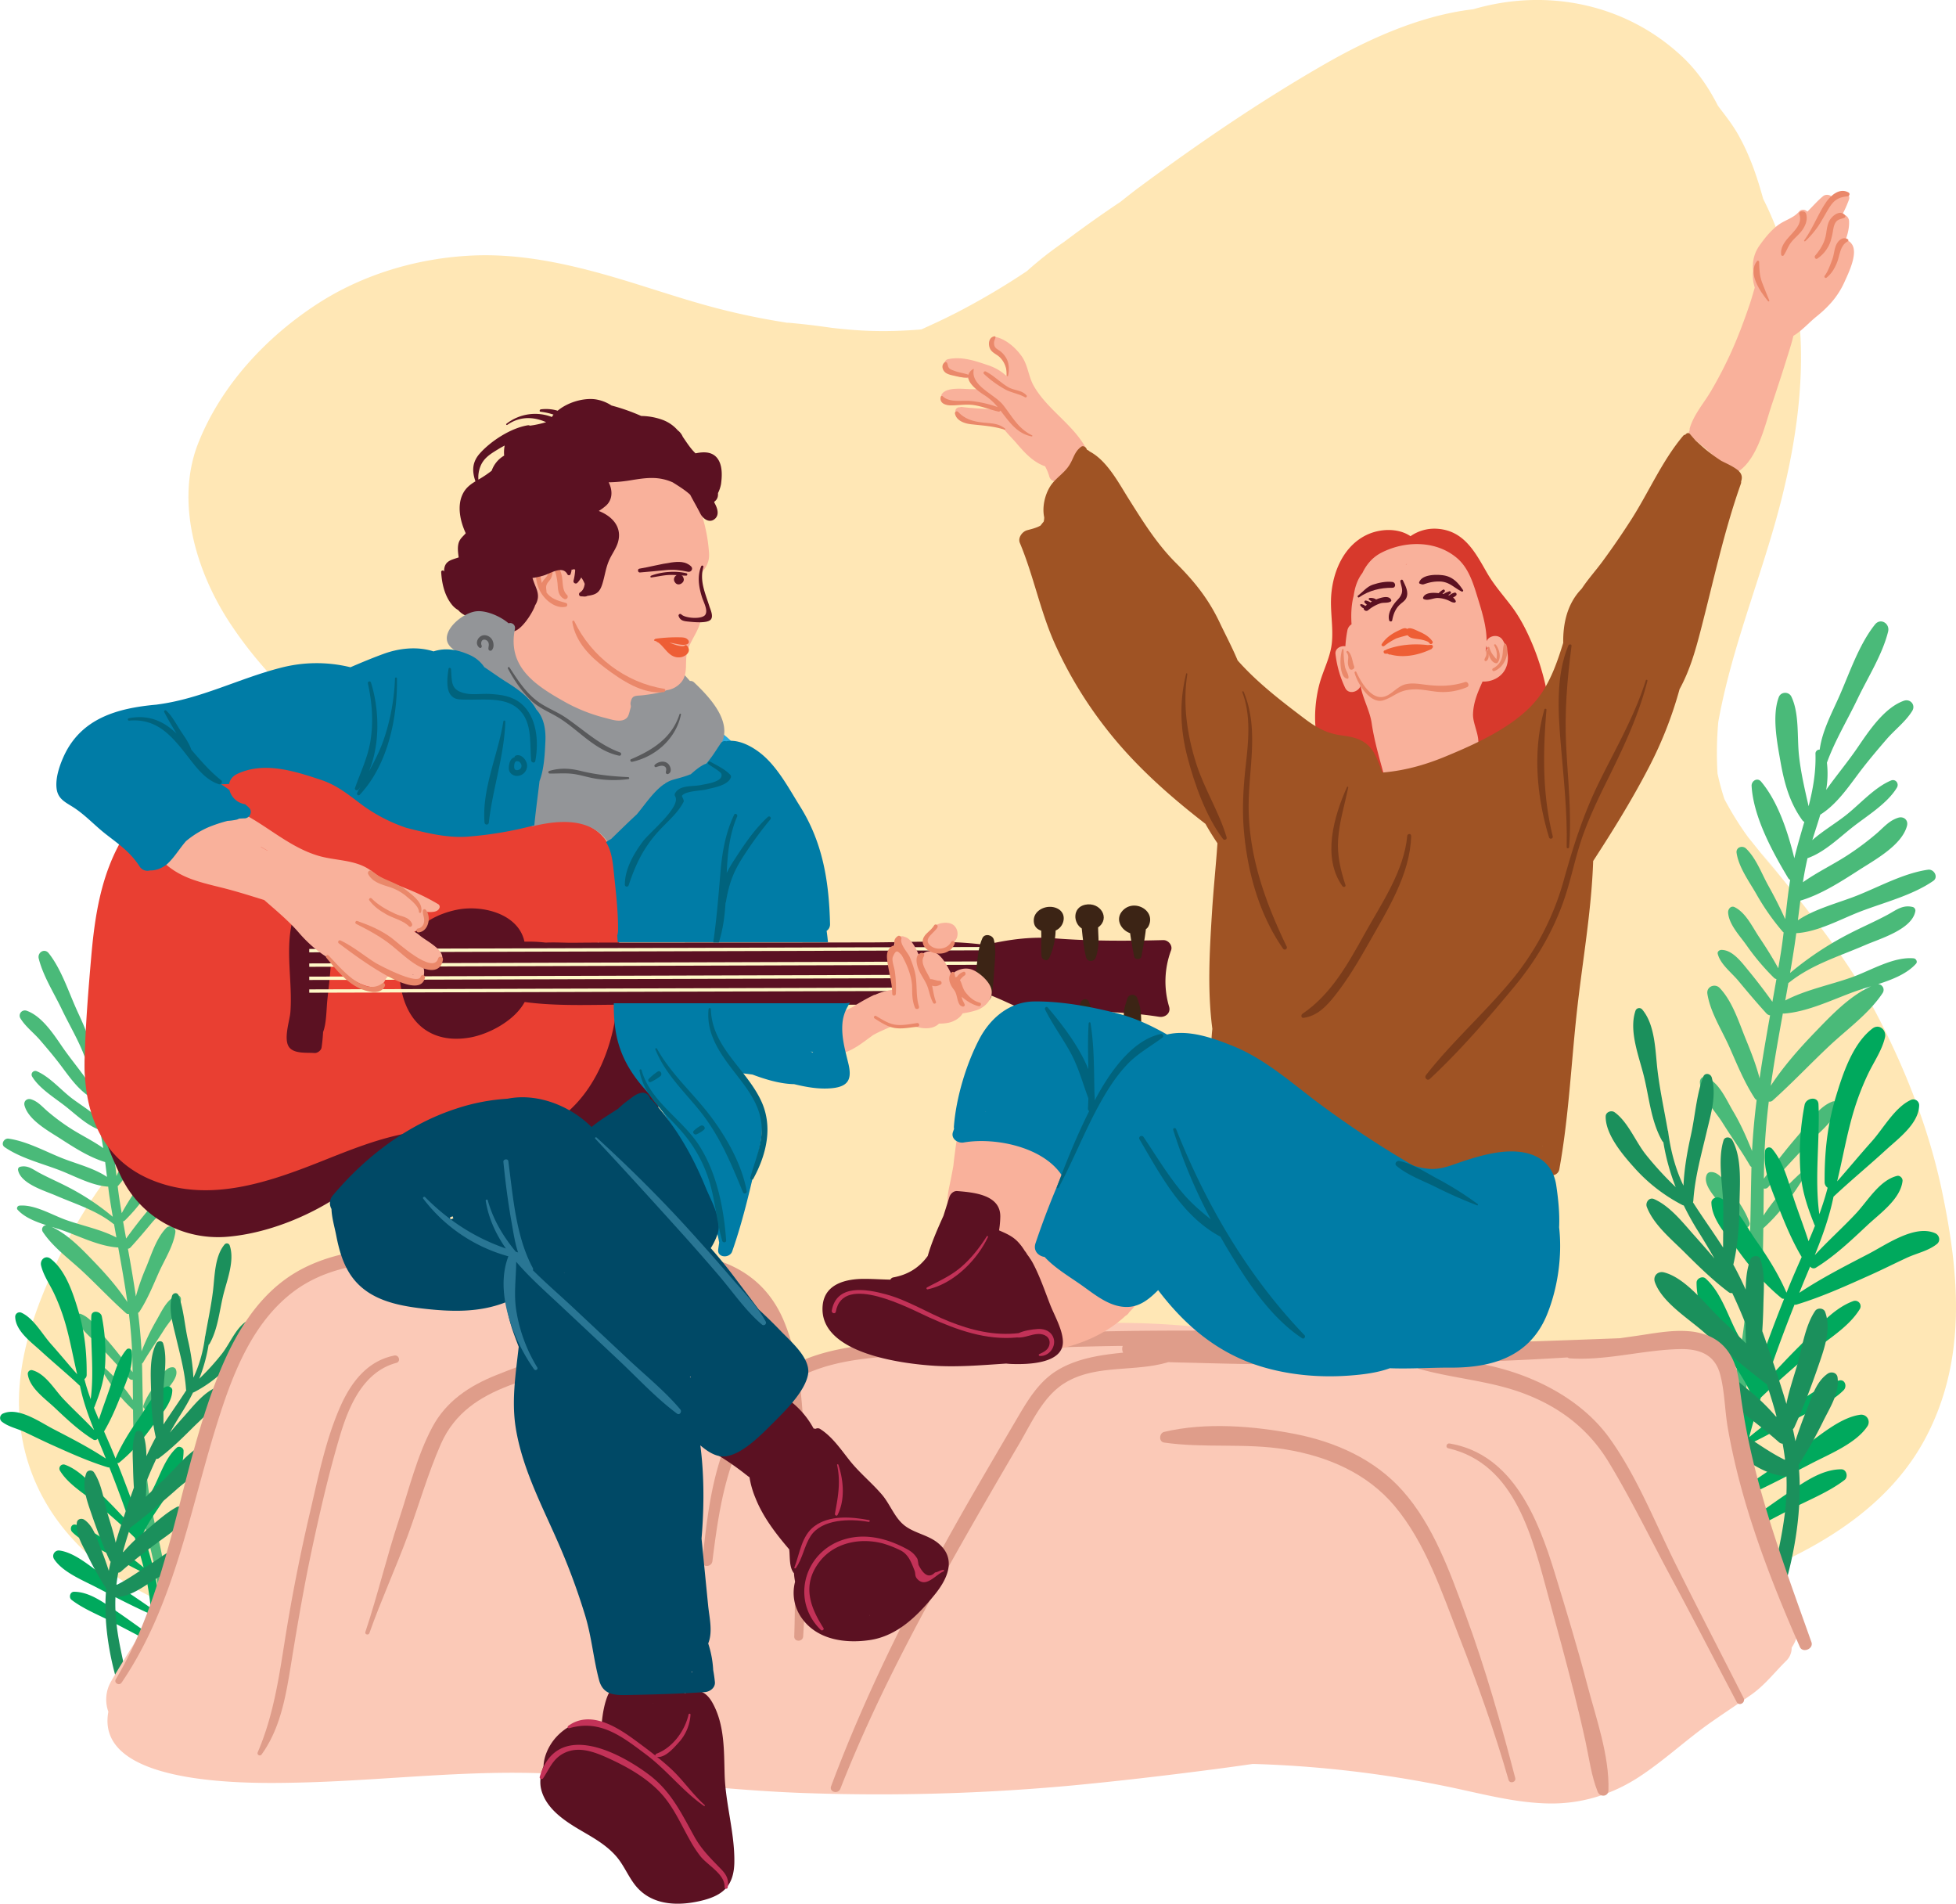 <svg id="Layer_1" data-name="Layer 1" xmlns="http://www.w3.org/2000/svg" viewBox="0 0 1582.21 1539.58"><defs><style>.cls-1{opacity:0.41;}.cls-2{fill:#ffc54a;}.cls-3{fill:#4aba79;}.cls-4{fill:#00a95d;}.cls-5{fill:#1b905c;}.cls-6{fill:#fbc9b7;}.cls-7{fill:#df9d8a;}.cls-8{fill:#939598;}.cls-9{fill:#27aae1;}.cls-10{fill:#5b1122;}.cls-11{fill:#e93f32;}.cls-12{fill:#d7392c;}.cls-13{fill:#fff8c7;}.cls-14{fill:#3c2415;}.cls-15{fill:#f9b19b;}.cls-16{fill:#ee5e35;}.cls-17{fill:#ea886a;}.cls-18{fill:#58595b;}.cls-19{fill:#c33258;}.cls-20{fill:#007ca6;}.cls-21{fill:#004966;}.cls-22{fill:#00637d;}.cls-23{fill:#297694;}.cls-24{fill:#9f5324;}.cls-25{fill:#7b3c1a;}</style></defs><g class="cls-1"><path class="cls-2" d="M906.49,649.3c6.49.85,3.36.37,0,0Z" transform="translate(-237.49 -384.59)"/><path class="cls-2" d="M1808.63,1349.09c-10.58-50.94-30-100.67-54.3-146.58-24.85-47-59-87.52-92.46-128.5l16.46,21.3c-8.77-11.41-17.83-22.51-26.81-33.69a252.07,252.07,0,0,1-19.16-30.82,203.26,203.26,0,0,1-5.56-20.64,278.07,278.07,0,0,1,.62-41.72c10.06-56.12,31.51-109.1,46.81-163.92,19.5-69.88,30.91-152.11,5.13-222.06-4.59-12.45-9.5-25.08-15.62-37-5-18.06-10.86-35.62-20.58-52.59-4.33-7.56-9.55-14.26-14.88-21.16L1627,470l0-.08c3.43,4.42,6.12,7.9,0-.07-7.4-14.42-16.37-27.88-29.11-39.76-45.89-42.83-109.89-55.28-168.76-38-42.8,4.95-85.24,24.29-121.07,44.94-51.85,29.86-101.21,63.57-149.27,99.15-5.09,3.76-10,7.7-15,11.66q-23.25,15.54-45.39,32.25a292.67,292.67,0,0,0-30.23,23.74,588.16,588.16,0,0,1-55.48,32.86c-6.94,3.59-14,7-21.08,10.27l-8.74,4c-1.06.1-2.12.21-3.18.29-11.83.88-23.72,1.3-35.57,1-11.09-.24-22.15-1.21-33.16-2.45-2.52-.29-5.12-.81-7.65-.92.82,0,2.06.16,3.26.29l-5.36-.71c-8.6-1.16-17.27-2.07-25.92-2.88L874,645.6c-.94-.17-1.88-.35-2.79-.5q-7.57-1.19-15.13-2.6-17.61-3.29-35-7.68c-21-5.3-41.6-12-62.25-18.49-44.67-14.11-91.75-27.24-139.07-25.09-44.36,2-89,15.18-126.3,39.59-41.29,27-77.16,65.75-95.53,111.91C379,790.37,396.21,846.8,423.18,888c22.42,34.21,50.95,62.87,82.24,88.83,24.92,20.67,50.18,41.17,71.23,65.83a215.56,215.56,0,0,1,14.63,24,170.25,170.25,0,0,1,4.54,16.74,176,176,0,0,1,0,19.89,176.65,176.65,0,0,1-5,18.48,162.84,162.84,0,0,1-8.43,14.53,201.74,201.74,0,0,1-17.61,17.11c-28.86,20.09-60.87,35-91.52,52.17a472,472,0,0,0-109.82,84.68c-31.42,32.88-59.43,71.18-78.77,112.48-14.17,30.28-25.82,59.34-30.27,92.45-5,37.13,1.85,74.1,21.24,106.5,29.46,49.24,83.84,80.93,138.67,93.5a505.26,505.26,0,0,0,163.19,9.93c102.6-10.45,202.4-37.58,295.34-82.51,2.45-1.19,4.89-2.41,7.33-3.63,20.94-5.36,41.82-11,62.68-16.6,49.92-13.39,100-26.21,151.11-33.85,37.58-4.27,75.38-5.48,113-1.7,23.89,4.2,46.24,11.22,69.44,18.7,3.15,1.49,6.27,3,9.36,4.62,6.86,3.55,13.54,7.42,20.16,11.4,12.69,7.65,25.06,15.23,38.48,21.59,25.88,12.28,51.76,22.42,79.19,25.4,79.26,40,174.3,38.6,254.88-.17l-12.23,5.16c52.74-22.88,103.2-55.59,130.18-108.6C1828.2,1482.69,1822.4,1415.39,1808.63,1349.09ZM878.37,646.22q-1.08-.08-2.19-.24Zm397.24,938.84.83.41C1261.11,1580.43,1270.85,1582.82,1275.61,1585.06Z" transform="translate(-237.49 -384.59)"/></g><path class="cls-3" d="M1652.62,1373.19c-3.31-9.19-8.32-16.16-13.93-24.08-3.91-5.52-9.33-16.76-17.1-16.64a3.61,3.61,0,0,0-3.54,2.2c-3.17,7.32,5.35,16.41,9.53,21.9,6.17,8.12,11.85,14.94,20.66,20.24A3,3,0,0,0,1652.62,1373.19Z" transform="translate(-237.49 -384.59)"/><path class="cls-3" d="M1690.49,1139.27c17.53-1,35.94-11.39,51.89-17.52,19.26-7.39,41.9-13,58.91-24.74,4.48-3.1.56-9.74-4.18-9.07-19.56,2.76-39.15,13.63-57.43,20.91-14.83,5.91-34,10.61-47.89,20q1-7.95,2-15.88c16.9-5.07,32.72-15.29,47.48-24.78,12.84-8.27,34.59-20,38.77-35.67,1.25-4.69-2.62-8-7.1-6.61-7.32,2.31-11.57,7.63-17.27,12.57a224.6,224.6,0,0,1-22,16.62c-12.11,8.12-25.84,14.5-37.81,23,1-6.52,2.24-13,3.72-19.47,13.32-4.65,24.92-15.92,35.79-24.57,11.78-9.36,28.74-19.47,36.5-32.46,2-3.28-1-7.34-4.77-5.78-13.49,5.63-25.3,19.34-36.81,28.33-8.27,6.47-18.5,12.55-26.82,19.87,2.07-6.74,4.39-13.61,6.46-20.58,14.66-9.22,24.36-25,34.83-38.38,6-7.67,12.32-15.11,18.67-22.49,6.68-7.75,15.47-14.31,20.84-23,3-4.85-1.55-10.12-6.81-8.23-16,5.73-28.45,24.79-37.63,38.19-7.81,11.42-17,22.41-25.15,33.87a77.45,77.45,0,0,0,.61-22c6.36-17.69,16.6-34.54,24.7-51.47,8.3-17.37,20.15-35.85,24.79-54.53,1.62-6.5-6.09-11.45-10.64-5.73-12.93,16.21-20.42,38.87-28.74,57.76-6,13.61-14,28.31-15.94,43.41a3.18,3.18,0,0,0-3.43,3.45c.43,15-2.08,28.72-5.56,42.31-3.12-13.68-6.33-27.34-7.81-41.33-1.57-14.85.37-33.72-6.12-47.26-2-4.25-8.48-4.13-10.17.36-5.65,15-1.37,36.72,1.35,52.14,3.06,17.32,7.38,33.3,17.83,47.62a3.19,3.19,0,0,0,1.46,1.09c-2.65,9.26-5.46,18.59-7.81,28.29-.09.4-.16.8-.26,1.2-5.37-21.75-13.31-45.88-26.89-62-3-3.61-7.92-.59-7.68,3.54,1.46,25,16.88,53.3,29.53,74.38a4.48,4.48,0,0,0,1.64,1.6c-1.66,10.5-2.81,21.1-4,31.69-4.14-9.28-8.66-18.09-13.7-27.17-5.45-9.82-9.78-22-17.92-29.88-3-2.9-8.39-1.1-7.69,3.55,1.79,11.77,10.16,23,16,33.24a191.07,191.07,0,0,0,21.23,30.31,3.19,3.19,0,0,0,.82.68c-.67,5.56-1.39,11.11-2.28,16.62q-1,6.21-2.06,12.39c-4.7-8.7-10-17-15.5-25.24s-10.77-19.78-19.88-24.22c-3-1.44-5.33,1.68-5.2,4.3.49,9.47,9.31,18.72,14.63,26.17a190.55,190.55,0,0,0,22.55,26.78,3.57,3.57,0,0,0,1.9.92q-1.61,9.21-3.25,18.4c-6.29-8.69-12.72-17.2-19.56-25.47-5.25-6.36-12.61-16.5-21.64-16.5-1.67,0-3.52,1.36-3,3.27,2.18,8.43,11.28,15.21,16.72,21.8,7.38,8.92,14.79,17.67,22.59,26.23a4.87,4.87,0,0,0,3,1.61c-3,17-6,34-8.48,51-2.73-10.72-6.79-21-11-31.34-5.75-13.94-10.76-30.69-21.24-41.74-3.82-4-10.83-1.22-10,4.59,2.29,15,11.77,29.45,17.9,43.31,6.28,14.18,12,28.38,20.52,41.43a3,3,0,0,0,1.44,1.17c-1.7,13.66-3,27.41-3.7,41.3-4.51-11-9-21.53-15.35-32.16-5.63-9.49-11.22-23.28-21.94-27.48-2.87-1.12-5,1.41-4.9,4.06.45,11.43,12.27,23.05,18.13,32.46,7.24,11.64,15.49,23,22.33,34.85a3.1,3.1,0,0,0,1.23,1.19c-1.42,59.4-.27,117.39-14.74,175.51-13.16,52.88-19.32,103.74-10.35,158,1.12,6.73,11.62,4.91,10.46-1.85a317,317,0,0,1-2.92-88.28c3-27.18,10.74-53.24,16.84-79.8,8.61-37.52,9.88-75.76,10.31-114.05,13.87-12.52,24.23-27.07,34-42.95,1.09-1.77-1.08-4.19-2.8-2.62-11.89,10.8-22.5,22-31.05,35.32q.09-11,.21-21.89a3.49,3.49,0,0,0,3.64-1.15c9.83-11.47,20.3-22.42,30.58-33.48,8.53-9.2,22.44-18.82,26-31.18a3.56,3.56,0,0,0-4.77-4.43c-11.67,4.39-19.88,18.36-27.88,27.6-9.69,11.2-18.66,22.84-27.49,34.7.09-5.91.21-11.81.4-17.7.48-15,1.78-29.9,3.58-44.67a3.38,3.38,0,0,0,3.19-.9c15.84-14.14,30.49-29.75,46-44.29,14.31-13.42,31.93-26,42.86-42.49a4.62,4.62,0,0,0-3.65-7.25c11.67-3.77,23.48-8.42,30.74-16.59,1.41-1.59-.06-4.14-2-4.3-16.22-1.45-34.43,9.73-49.46,15.15-17.4,6.28-37.86,10.23-54.36,18.94q1.29-7.08,2.54-14.19a2.34,2.34,0,0,0,.58-.31c18.12-14.56,40.51-21.19,61.51-30.3,12.19-5.27,38.13-12.72,40.63-27.59a3.08,3.08,0,0,0-2-3.17c-8.31-2.09-13.45,2.44-20.64,6.32-10,5.38-20.36,9.84-30.4,15a258.06,258.06,0,0,0-48.32,32q1.82-10.53,3.45-21.13C1689.49,1146.66,1690,1143,1690.49,1139.27Zm-9.84,65c19.33-1.42,39.31-11.39,57.44-17.9,4-1.42,8.37-2.76,12.91-4.16-17.64,8-32.57,23.9-45.71,37.53-12.6,13.06-25.35,27.56-35.43,42.93,2.75-19.57,6.24-39,9.78-58.49A5.42,5.42,0,0,0,1680.65,1204.29Z" transform="translate(-237.49 -384.59)"/><path class="cls-4" d="M1802.86,1381.93c-16.45-7.29-39.54,9.23-53.64,16.56-19.06,9.9-38.4,19.75-56.29,31.66,1.71-4.2,3.39-8.41,5.14-12.6q1.85-4.38,3.65-8.73a3.42,3.42,0,0,0,4.53,1.06c15.45-9.58,28.42-21.91,41.64-34.32,10.2-9.59,26.81-21.07,28.56-35.8.28-2.36-2.09-4.81-4.52-4.18-14.23,3.64-23.53,20.11-33.12,30.36-10.82,11.57-22.63,22.08-33.34,33.72,6.26-15.52,11.79-30.94,15.16-47.28,13.72-12.91,28.42-25,42.33-37.76,10.16-9.32,26.38-21.09,26.94-35.85a4.72,4.72,0,0,0-6.61-4.67c-13.06,5.91-22.24,23-31.72,33.59s-18.6,21.63-28,32.3c4.66-19.36,8-39.13,13.82-58.16a211.12,211.12,0,0,1,11-28.34c4.67-9.9,11.31-19.09,13.85-29.82,1.42-6-4.61-11.5-10.15-7.27-16.33,12.46-24.34,37.69-30,56.65-6.6,22.22-8.85,44.68-8.65,67.8a5.32,5.32,0,0,0,2.43,4.27c-.45,1.75-.93,3.5-1.42,5.24a2.21,2.21,0,0,0-.16.54c-1.52,5.27-3.26,10.48-5.15,15.66-4-29.18.55-59.71-.68-88.92-.28-6.84-10.09-5.29-11.22.45a208.6,208.6,0,0,0-3.64,50c.82,17.66,5.24,31,11.61,47a2.42,2.42,0,0,0,.45.69c-1.68,4.23-3.44,8.43-5.23,12.63-3.42-10.62-7.34-21-11-31.65-5.09-14.86-8.19-30.87-18.49-43.13a3.27,3.27,0,0,0-5.7,1.75c-1.71,15.7,4.92,30.18,10.53,44.53s11.31,28.09,19.1,41.23c-3.47,7.89-6.94,15.74-10.15,23.6-.72,1.75-1.41,3.52-2.12,5.28-6.63-15.2-15.18-28.88-24.75-42.41-8-11.33-16.21-29.14-29.51-34.42-2.64-1.05-6.57.88-6.5,4,.32,14.43,13.5,27.5,21.63,38.77,10.29,14.26,21.37,27.19,35,38.39a2.52,2.52,0,0,0,2.22.54q-11.91,29.79-22.37,60.15c-3.82-11.22-9.86-21.31-15.61-32.15-7.8-14.72-13-33.1-25.61-44.39-2.51-2.26-7.22,0-7.25,3.29-.24,33.11,30.26,60.12,43.27,88.52l0,.06c-7.23,21.9-13.47,43.73-16.54,66.36-4.39-14.66-11.37-28.76-16.25-43.26-5.13-15.25-8.4-35.36-19.51-47.41-2.09-2.27-5.21-1-5.83,1.79-3.51,15.74,4.95,34.82,10.74,49.3,6.62,16.56,13.26,34.93,24.26,49.13a4.49,4.49,0,0,0,5.4,1.22c-.23,2.56-.46,5.11-.59,7.69-.54,10.56-.87,21.21-1.1,31.88-1.45,1-2.89,2-4.35,3-2.09,1.39.15,5,2.35,3.73l1.89-1c0,2.8-.14,5.6-.16,8.4a9.84,9.84,0,0,0-.52-.86c-9-12.27-19.26-23.63-28.69-35.59-7.65-9.71-14.16-22-27-24.75-3.59-.77-5.66,3.06-5.5,6,.72,12.65,13.48,21.95,21.55,30.64,9.88,10.64,19.06,22,29.3,32.25a6.81,6.81,0,0,0,10.82-1c0,13.08.12,26.15.58,39.08.2,5.75,8.9,7,9.21.87,1-20.16.62-40.37.66-60.56,13.51-7.26,27.22-14.3,40.8-21.43,14.54-7.64,32-14.39,44.92-24.39,3.15-2.45,1.64-8.62-2.64-8.62-16,0-30.81,10.86-43.69,19.59-13.29,9-26.25,18.53-39.36,27.74.07-8,.24-16,.64-23.91,0-.12,0-.24,0-.36a2.78,2.78,0,0,0,2.38,0c19.05-8.6,37.33-18.14,55.88-27.8,14.46-7.53,36.2-16.22,45.33-30.16a6,6,0,0,0-5.79-9.23c-16.63,2.25-33.6,17.64-47.28,27.11-16.64,11.53-33.56,22.58-50.14,34.19a249.64,249.64,0,0,1,6-36.87c13.86-6.34,26.82-13.87,40.14-21.35,12.46-7,27.77-12.75,37.84-23,2.83-2.88,1.14-8.91-3.61-7.81-13.58,3.13-25.94,13-37.55,20.47-12.36,8-24.21,16-35.29,25.4,2.73-10.73,6-21.35,9.43-32,12.52-12,25.83-23.74,39.07-34.9,13.48-11.37,31.48-21.3,40.86-36.52a4.42,4.42,0,0,0-5.39-6.53c-17.61,6.52-31,24.16-44.07,37.07-9,8.93-17.51,18.14-26,27.42q10.61-31.14,22.76-61.72a2.7,2.7,0,0,0,1.52,0c20.59-6.24,40.3-15.2,59.92-24,9.88-4.43,19.52-9.31,29.35-13.86,8.23-3.82,17.34-5.49,24.43-11.19C1807.42,1388.11,1806.27,1383.44,1802.86,1381.93Z" transform="translate(-237.49 -384.59)"/><path class="cls-4" d="M1719.13,1500.2a.08.08,0,0,0,0-.15C1719.05,1500,1719,1500.2,1719.13,1500.2Z" transform="translate(-237.49 -384.59)"/><path class="cls-5" d="M1723.89,1498.53c-.52-4-5.16-5-8-3-9.84,6.83-13.13,20-17.52,30.7-3.26,7.93-6,15.86-8.61,23.89-.6-3.25-1.27-6.49-2-9.72a4.72,4.72,0,0,0,1.22-1.63c7.5-16.48,14-33.91,19.88-51,4.54-13.21,10-28.6,5-42.18-1.24-3.33-6.25-3.58-8.14-.77-8.39,12.49-10.56,30.54-14.82,44.91-3,10.06-6.38,20-8.39,30.27-2.94-10.15-6.24-20.22-9.6-30.22-3.23-9.57-6.49-19.16-9.91-28.67.43-6.86.76-13.73.89-20.68.24-12.69,1.64-25.39-2.42-37.56-1.24-3.71-6.82-3-8.06.29-2.94,7.68-3.67,16-3.83,24.36-3.09-6.85-6.39-13.61-10-20.21,3.79-16.11,4.8-32.2,5-49,.23-16.28,2.16-37.09-5.8-51.68-1.47-2.7-6.09-3.16-7.13.25-5,16.28-.46,36.23-.22,53.09.16,11.23-.14,22.38-.12,33.53-7.88-12.36-16.52-24.22-24.37-36.58a4.53,4.53,0,0,0,.28-1.29c1.27-19,6.47-37.27,10.81-55.72,3.34-14.2,8.13-29.45,4.11-43.89-.9-3.23-5.55-4.2-6.88-.65-5.61,14.87-6.54,31.78-10,47.29-3,13.66-5.39,27-6,40.81-6.63-13.74-10.42-28.6-12.44-43.83a2.14,2.14,0,0,0-.24-.7c-2.79-16-6.27-32-8.26-48.17-1.94-15.86-1.72-37.07-12.45-49.79a3.18,3.18,0,0,0-5.38.88c-5.73,16.62,3,37.41,6.93,53.8,4.15,17.16,5.71,35.95,14.55,51.52a3.05,3.05,0,0,0,1,1.07,176.36,176.36,0,0,0,10,36.38,263.23,263.23,0,0,1-24.39-26.6c-8.22-10.46-14.27-26.15-25-33.9-2.65-1.92-7.19-.26-7.25,3.29-.24,14.51,13.58,30.84,22.78,41.1a135.28,135.28,0,0,0,39.25,30.58,3.64,3.64,0,0,0,1.13.37,223.26,223.26,0,0,0,11.78,21.14q6.87,10.89,13,21.77c-5.27-6.29-10.74-12.44-16.25-18.63-9.29-10.43-19.55-23.67-32.53-29.43-4-1.77-7.23,2.78-5.89,6.32,5.44,14.38,19.85,26.08,30.53,36.74,11.42,11.4,22.76,22.46,35.65,32.19a3.38,3.38,0,0,0,2.91.7q5.68,12,10.66,24.55c.06,5.42.24,10.81.47,16.2q-9.47-9.42-19.23-18.58c-13.18-12.31-29.3-34.2-47-38.82-5.1-1.33-9.26,2.92-7.43,8,5.92,16.4,27.35,29.42,40.06,40.73,16.36,14.54,33,28.45,50.39,41.78l.12.07c2.9,8.87,5.66,17.8,8,26.81a172.59,172.59,0,0,0-22.46-22c-10.83-8.76-23-20.28-35.06-26.88-4.26-2.33-11,.27-9.68,6.08,3.18,13.61,16.28,21.72,26.94,29.54,14.33,10.52,28.59,21.37,41.94,33.1a4.86,4.86,0,0,0,3.06,1.3q1.2,6.56,2,13.18c-12.86-6.28-24.92-15.24-36.91-22.82-10.32-6.51-21.36-15.58-33-19.29-4.51-1.43-7.65,2.67-6.35,6.81,4.45,14.1,22.81,21.64,34.43,28.87,13.62,8.49,26.06,18.55,42.52,19.53.14,0,.26,0,.39,0,1.59,37.2-10.09,71.12-16.33,107.38-.82,4.8,6.6,6.36,8.24,1.92,12-32.38,19.53-70.31,18.76-104.83-.1-4.57-.4-9.11-.83-13.63a355.91,355.91,0,0,0,19.63-34.81C1717.52,1523.16,1725.56,1511.35,1723.89,1498.53Z" transform="translate(-237.49 -384.59)"/><path class="cls-3" d="M353.56,1521.12c2.5-6.95,6.29-12.21,10.53-18.2,3-4.18,7.05-12.68,12.93-12.59a2.74,2.74,0,0,1,2.68,1.67c2.4,5.53-4.05,12.41-7.2,16.56-4.67,6.14-9,11.29-15.63,15.3A2.24,2.24,0,0,1,353.56,1521.12Z" transform="translate(-237.49 -384.59)"/><path class="cls-3" d="M326.1,1352.63q1.23,8,2.61,16a195.22,195.22,0,0,0-36.54-24.22c-7.59-3.93-15.46-7.31-23-11.37-5.44-2.94-9.33-6.36-15.61-4.79a2.34,2.34,0,0,0-1.49,2.4c1.89,11.25,21.51,16.88,30.72,20.87,15.88,6.88,32.81,11.9,46.51,22.91a2.07,2.07,0,0,0,.44.23c.64,3.58,1.27,7.16,1.92,10.73-12.48-6.58-27.94-9.57-41.1-14.32-11.37-4.1-25.14-12.55-37.4-11.46-1.44.13-2.55,2.06-1.48,3.26,5.49,6.17,14.42,9.69,23.24,12.54a3.5,3.5,0,0,0-2.76,5.48c8.26,12.46,21.59,22,32.41,32.13,11.73,11,22.81,22.8,34.79,33.49a2.57,2.57,0,0,0,2.41.69c1.36,11.16,2.35,22.4,2.71,33.77.14,4.46.23,8.92.3,13.38-6.68-9-13.46-17.77-20.79-26.23-6.05-7-12.25-17.55-21.08-20.88a2.69,2.69,0,0,0-3.6,3.36c2.72,9.35,13.23,16.62,19.69,23.57,7.77,8.37,15.69,16.65,23.12,25.32a2.65,2.65,0,0,0,2.75.87c.07,5.51.11,11,.16,16.55-6.47-10.09-14.49-18.54-23.48-26.71-1.3-1.18-2.94.64-2.12,2,7.35,12,15.19,23,25.68,32.48.32,29,1.28,57.87,7.79,86.24,4.62,20.08,10.48,39.79,12.74,60.34a239.76,239.76,0,0,1-2.21,66.76c-.88,5.11,7.06,6.48,7.9,1.39,6.79-41,2.13-79.45-7.82-119.43-10.94-44-10.07-87.8-11.14-132.71a2.42,2.42,0,0,0,.93-.9c5.17-8.93,11.4-17.55,16.88-26.35,4.43-7.12,13.37-15.9,13.71-24.55.08-2-1.54-3.92-3.71-3.07-8.1,3.17-12.33,13.6-16.59,20.78a179.19,179.19,0,0,0-11.6,24.32c-.54-10.5-1.52-20.9-2.8-31.23a2.22,2.22,0,0,0,1.09-.89c6.41-9.86,10.76-20.6,15.51-31.32,4.64-10.48,11.81-21.37,13.54-32.75.67-4.4-4.63-6.52-7.52-3.47-7.93,8.35-11.72,21-16.07,31.55a179.36,179.36,0,0,0-8.35,23.7c-1.88-12.89-4.11-25.73-6.41-38.59a3.61,3.61,0,0,0,2.23-1.22c5.9-6.47,11.51-13.08,17.09-19.83,4.11-5,11-10.11,12.64-16.48.38-1.45-1-2.47-2.28-2.47-6.83,0-12.39,7.66-16.37,12.47-5.17,6.26-10,12.69-14.78,19.26q-1.25-6.95-2.47-13.92a2.66,2.66,0,0,0,1.44-.69,143.67,143.67,0,0,0,17.06-20.25c4-5.63,10.69-12.63,11.05-19.79.11-2-1.68-4.34-3.92-3.25-6.9,3.36-10.89,12.08-15,18.31s-8.17,12.51-11.72,19.09q-.8-4.68-1.55-9.37c-.68-4.17-1.22-8.36-1.73-12.57a2.25,2.25,0,0,0,.62-.51,144.16,144.16,0,0,0,16.05-22.92c4.43-7.74,10.75-16.24,12.11-25.14.53-3.51-3.53-4.87-5.81-2.68-6.16,5.92-9.43,15.17-13.55,22.6-3.81,6.86-7.24,13.52-10.37,20.54-.89-8-1.76-16-3-24a3.5,3.5,0,0,0,1.24-1.21c9.56-15.94,21.23-37.33,22.33-56.24.18-3.13-3.51-5.41-5.81-2.69-10.26,12.19-16.27,30.44-20.33,46.89-.07-.31-.13-.61-.2-.91-1.77-7.34-3.9-14.39-5.9-21.39a2.43,2.43,0,0,0,1.1-.83c7.91-10.83,11.17-22.92,13.48-36,2.06-11.66,5.29-28.06,1-39.42a4.22,4.22,0,0,0-7.69-.28c-4.9,10.24-3.44,24.51-4.62,35.74-1.12,10.57-3.55,20.91-5.91,31.25-2.63-10.28-4.53-20.69-4.2-32a2.41,2.41,0,0,0-2.6-2.61c-1.47-11.42-7.52-22.53-12-32.83-6.29-14.28-12-31.42-21.73-43.68-3.44-4.32-9.27-.58-8.05,4.34,3.51,14.13,12.47,28.1,18.75,41.24,6.12,12.79,13.87,25.54,18.68,38.91a58.18,58.18,0,0,0,.46,16.61c-6.16-8.66-13.12-17-19-25.6-6.94-10.14-16.38-24.55-28.46-28.89a4.22,4.22,0,0,0-5.15,6.23c4.07,6.6,10.71,11.56,15.76,17.42,4.8,5.58,9.59,11.21,14.12,17,7.92,10.12,15.25,22,26.34,29,1.56,5.27,3.31,10.47,4.88,15.56-6.29-5.53-14-10.13-20.28-15-8.7-6.8-17.64-17.17-27.83-21.42a3,3,0,0,0-3.61,4.37c5.87,9.82,18.7,17.46,27.6,24.54,8.22,6.54,17,15.06,27.06,18.58,1.12,4.88,2.05,9.79,2.82,14.72-9.06-6.39-19.44-11.21-28.6-17.35a172.06,172.06,0,0,1-16.62-12.57c-4.31-3.73-7.52-7.76-13.05-9.51-3.39-1.06-6.31,1.46-5.37,5,3.16,11.88,19.6,20.71,29.32,27,11.15,7.19,23.12,14.91,35.9,18.74.51,4,1,8,1.48,12-10.46-7.11-25-10.67-36.21-15.14-13.83-5.5-28.64-13.72-43.43-15.81-3.59-.5-6.55,4.52-3.16,6.86,12.86,8.89,30,13.12,44.55,18.71,12.05,4.63,26,12.45,39.24,13.25C325.29,1347,325.68,1349.84,326.1,1352.63Zm7,40.72c2.67,14.72,5.31,29.42,7.39,44.22-7.62-11.62-17.26-22.59-26.79-32.46-9.93-10.31-21.22-22.31-34.56-28.38,3.43,1.06,6.76,2.07,9.76,3.15,13.71,4.92,28.81,12.46,43.44,13.53A4.68,4.68,0,0,0,333.13,1393.35Z" transform="translate(-237.49 -384.59)"/><path class="cls-4" d="M240,1527.73c12.44-5.5,29.9,7,40.57,12.53,14.4,7.48,29,14.93,42.56,23.93-1.29-3.17-2.57-6.35-3.89-9.52q-1.4-3.32-2.76-6.6a2.59,2.59,0,0,1-3.43.8c-11.67-7.25-21.49-16.57-31.48-26-7.71-7.24-20.28-15.93-21.6-27.06a3,3,0,0,1,3.42-3.17c10.76,2.76,17.79,15.21,25.05,23,8.18,8.75,17.11,16.7,25.2,25.5-4.73-11.74-8.91-23.4-11.46-35.75-10.37-9.76-21.49-18.9-32-28.55-7.69-7-20-15.95-20.38-27.11a3.57,3.57,0,0,1,5-3.53c9.88,4.46,16.82,17.36,24,25.4S292.8,1488,299.93,1496c-3.53-14.64-6-29.59-10.45-44a161.37,161.37,0,0,0-8.29-21.43c-3.53-7.49-8.55-14.43-10.47-22.54-1.08-4.56,3.48-8.7,7.67-5.5,12.35,9.42,18.4,28.5,22.67,42.83,5,16.81,6.69,33.79,6.54,51.27a4,4,0,0,1-1.84,3.23q.51,2,1.08,4a1.56,1.56,0,0,1,.11.41c1.16,4,2.47,7.93,3.9,11.84,3-22.06-.42-45.15.51-67.23.22-5.18,7.64-4,8.49.34A157.81,157.81,0,0,1,322.6,1487c-.62,13.35-4,23.4-8.78,35.53a1.74,1.74,0,0,1-.34.52q1.92,4.8,4,9.55c2.58-8,5.55-15.89,8.3-23.94,3.84-11.23,6.19-23.34,14-32.61a2.47,2.47,0,0,1,4.31,1.33c1.29,11.87-3.72,22.82-8,33.67s-8.55,21.24-14.44,31.18c2.62,6,5.24,11.9,7.67,17.84.55,1.33,1.06,2.67,1.6,4,5-11.5,11.48-21.85,18.72-32.08,6.06-8.56,12.26-22,22.31-26,2-.79,5,.66,4.92,3-.24,10.91-10.21,20.79-16.36,29.32-7.78,10.78-16.16,20.56-26.42,29a1.93,1.93,0,0,1-1.69.42q9,22.53,16.92,45.47c2.89-8.48,7.46-16.11,11.8-24.3,5.9-11.13,9.84-25,19.37-33.57,1.9-1.7,5.46,0,5.48,2.49.19,25-22.88,45.46-32.72,66.94v0c5.48,16.56,10.19,33.06,12.51,50.18,3.33-11.08,8.6-21.75,12.29-32.71,3.88-11.53,6.35-26.74,14.75-35.85,1.58-1.72,3.95-.74,4.41,1.35,2.66,11.91-3.74,26.33-8.12,37.28-5,12.52-10,26.41-18.34,37.15a3.4,3.4,0,0,1-4.08.92c.17,1.94.34,3.87.44,5.82.41,8,.66,16,.83,24.11,1.1.74,2.19,1.52,3.29,2.25,1.58,1.06-.11,3.75-1.78,2.82l-1.42-.77c0,2.12.1,4.23.12,6.35a4.86,4.86,0,0,1,.39-.65c6.81-9.28,14.56-17.87,21.69-26.91,5.79-7.34,10.71-16.65,20.38-18.72,2.71-.58,4.28,2.31,4.16,4.5-.54,9.56-10.19,16.6-16.29,23.17-7.48,8-14.42,16.61-22.16,24.39a5.15,5.15,0,0,1-8.18-.8c0,9.89-.09,19.77-.44,29.55-.15,4.35-6.73,5.29-7,.66-.78-15.24-.47-30.52-.51-45.8-10.21-5.48-20.57-10.8-30.84-16.2-11-5.77-24.2-10.87-34-18.44-2.39-1.85-1.24-6.52,2-6.52,12.1,0,23.29,8.22,33,14.82,10.05,6.81,19.85,14,29.76,21-.05-6-.18-12.06-.48-18.08a2.45,2.45,0,0,0,0-.27,2.11,2.11,0,0,1-1.79,0c-14.41-6.51-28.24-13.72-42.26-21-10.93-5.69-27.37-12.27-34.28-22.81a4.51,4.51,0,0,1,4.39-7c12.56,1.7,25.4,13.34,35.74,20.5,12.59,8.72,25.38,17.07,37.91,25.86a186.66,186.66,0,0,0-4.51-27.88c-10.48-4.8-20.27-10.49-30.35-16.15-9.42-5.29-21-9.64-28.61-17.36-2.14-2.18-.86-6.74,2.73-5.91,10.27,2.37,19.61,9.81,28.39,15.49,9.35,6,18.31,12,26.69,19.2-2.07-8.11-4.51-16.15-7.13-24.16-9.47-9.11-19.54-18-29.55-26.39-10.19-8.6-23.8-16.1-30.9-27.62a3.34,3.34,0,0,1,4.08-4.93c13.32,4.92,23.48,18.26,33.33,28,6.81,6.75,13.23,13.71,19.63,20.74q-8-23.55-17.21-46.68a2,2,0,0,1-1.15,0c-15.57-4.72-30.48-11.5-45.31-18.15-7.47-3.35-14.77-7-22.19-10.48-6.23-2.89-13.12-4.15-18.48-8.46A3.89,3.89,0,0,1,240,1527.73Z" transform="translate(-237.49 -384.59)"/><path class="cls-4" d="M303.26,1617.17c-.07,0-.08-.11,0-.12A.06.06,0,0,1,303.26,1617.17Z" transform="translate(-237.49 -384.59)"/><path class="cls-5" d="M299.67,1615.9c.39-3,3.9-3.74,6.07-2.23,7.44,5.16,9.93,15.13,13.25,23.21,2.46,6,4.57,12,6.51,18.07q.67-3.69,1.5-7.35a3.71,3.71,0,0,1-.92-1.23c-5.67-12.46-10.58-25.65-15-38.6-3.44-10-7.58-21.62-3.75-31.89.94-2.52,4.73-2.71,6.16-.58,6.35,9.44,8,23.09,11.2,34,2.26,7.61,4.83,15.16,6.35,22.9,2.22-7.68,4.71-15.29,7.26-22.85,2.44-7.25,4.9-14.49,7.49-21.69-.32-5.18-.57-10.38-.67-15.63-.18-9.6-1.24-19.2,1.83-28.4.94-2.81,5.15-2.24,6.09.21,2.23,5.81,2.78,12.11,2.9,18.43,2.34-5.18,4.83-10.3,7.57-15.29-2.87-12.18-3.63-24.34-3.81-37-.18-12.31-1.64-28,4.38-39.08,1.11-2,4.61-2.38,5.4.19,3.77,12.31.34,27.4.16,40.15-.12,8.49.11,16.92.09,25.35,6-9.34,12.49-18.31,18.43-27.66a3.21,3.21,0,0,1-.21-1c-1-14.35-4.89-28.18-8.17-42.13-2.53-10.74-6.16-22.27-3.12-33.18.69-2.45,4.2-3.18,5.21-.5,4.24,11.25,4.94,24,7.56,35.76a174.35,174.35,0,0,1,4.51,30.86,108.58,108.58,0,0,0,9.4-33.14,1.94,1.94,0,0,1,.18-.53c2.12-12.14,4.74-24.16,6.25-36.42,1.47-12,1.3-28,9.41-37.66a2.41,2.41,0,0,1,4.07.67c4.34,12.57-2.25,28.29-5.24,40.68-3.13,13-4.32,27.19-11,39a2.27,2.27,0,0,1-.79.81,132.7,132.7,0,0,1-7.59,27.51A198.17,198.17,0,0,0,417,1479.42c6.22-7.9,10.8-19.77,18.89-25.63,2-1.45,5.44-.2,5.49,2.49.18,11-10.27,23.32-17.23,31.07a102.1,102.1,0,0,1-29.68,23.13,2.56,2.56,0,0,1-.85.28,171.35,171.35,0,0,1-8.91,16c-3.47,5.49-6.73,11-9.83,16.47,4-4.76,8.12-9.41,12.29-14.09,7-7.89,14.78-17.9,24.59-22.25,3-1.34,5.47,2.1,4.46,4.78-4.11,10.87-15,19.72-23.09,27.78-8.64,8.61-17.2,17-27,24.34a2.57,2.57,0,0,1-2.19.53q-4.31,9.09-8.06,18.56c0,4.1-.18,8.17-.36,12.25,4.77-4.75,9.6-9.44,14.54-14,10-9.31,22.15-25.86,35.58-29.36,3.85-1,7,2.21,5.62,6-4.48,12.4-20.68,22.25-30.3,30.8-12.37,11-25,21.51-38.1,31.59l-.09.06c-2.19,6.7-4.28,13.46-6.08,20.27a131.05,131.05,0,0,1,17-16.66c8.2-6.62,17.38-15.33,26.51-20.32,3.23-1.76,8.35.2,7.32,4.6-2.4,10.29-12.3,16.42-20.36,22.34-10.84,7.95-21.62,16.15-31.72,25a3.62,3.62,0,0,1-2.31,1q-.92,5-1.51,10c9.73-4.75,18.85-11.53,27.92-17.26,7.8-4.93,16.14-11.78,25-14.59,3.4-1.08,5.78,2,4.79,5.15-3.36,10.66-17.24,16.36-26,21.84-10.3,6.41-19.7,14-32.15,14.76h-.3c-1.2,28.13,7.63,53.78,12.35,81.2.62,3.63-5,4.8-6.23,1.45-9.09-24.48-14.76-53.17-14.19-79.27.08-3.46.3-6.89.64-10.31A266.45,266.45,0,0,1,308.59,1643C304.48,1634.53,298.41,1625.6,299.67,1615.9Z" transform="translate(-237.49 -384.59)"/><path class="cls-6" d="M1688.31,1676.21c-11.87-27.84-31.38-52.32-35.7-82.7-2-14.14-1.63-28.53-2.68-42.76-1.41-19.28-6-36.26-12.63-54.28a26.76,26.76,0,0,0-8.22-11.59,31,31,0,0,0-28.07-18.2c-20.54-.19-41.32,1-61.31,5.9-40.8,2.24-81.83,2-122.55,4.44-27.32,1.67-54.72,3.43-82,5.46-14.58-5.25-29.91-8.58-45.3-11.9-24.56-5.3-49.43-9.07-74.38-11.91a673.39,673.39,0,0,0-146.53-.54,763.19,763.19,0,0,0-84.71,13.71c-32.08,2.46-64,7.94-94,16.89a27.38,27.38,0,0,0-10.26,4.9c-2.71-21.54-8.69-41.78-26.53-59.41-30.52-30.18-71.11-34.19-111.8-36-38.24-1.68-77.08-5.54-115.23-.89q-13.92,1.71-27.65,4.26c-31.44-4.9-63.56-5.34-93.56,6.62-41.38,16.49-70,52.47-86.57,92.84-17,41.49-23,86.51-34.41,129.67Q379.42,1649,373.78,1667c-1,1.84-1.92,3.73-2.88,5.54-4.4,8.27-9.8,15.65-14.43,23.75-9.37,16.35-19.91,32-29.28,48.36a29.13,29.13,0,0,0-2.05,24.26c-11.43,61.52,119.2,58.06,153.75,57.3,69.61-1.53,139-10.91,208.64-7,68.36,3.84,136.26,13.47,204.75,15.59a1704.79,1704.79,0,0,0,209.71-6c38.9-3.62,77.71-8.19,116.45-13.22q16.17-2.1,32.3-4.44l.93,0a915.07,915.07,0,0,1,155.55,18.09c27.52,5.61,55.23,13.45,83.5,13.87,26.15.39,50.86-7.25,72.71-21.54,20.44-13.37,38.32-30.31,58.34-44.31,10.68-7.47,21.6-14.63,32.28-22.1,10.91-7.62,18.77-18,28.17-27.28a14.43,14.43,0,0,0,4.54-10.76C1694.62,1705.43,1694.23,1690.12,1688.31,1676.21ZM1555,1590.12c.11,1,.24,1.93.36,2.89l-.1,0c-.52-.38-1.06-.76-1.61-1.12h0C1554.1,1591.28,1554.55,1590.7,1555,1590.12Z" transform="translate(-237.49 -384.59)"/><path class="cls-7" d="M719.42,1474.58c-27.15,1.82-55.46,12.05-80.58,22.11-21.62,8.65-40.34,21-51.57,41.93-12.38,23.11-18.87,50.23-27.08,75-9.93,30-17.13,60.83-27.15,90.76-.7,2.09,2.55,2.95,3.27.9,9.4-26.58,21.21-52.3,31-78.79,9-24.47,16.22-49.94,26.69-73.84,22.4-51.19,82.27-51.56,127.25-71.38C724.52,1479.85,722.86,1474.34,719.42,1474.58Z" transform="translate(-237.49 -384.59)"/><path class="cls-7" d="M1423.11,1690.67c-12.78-34.83-26.14-72.62-51.24-100.71-22.52-25.19-53.92-39.21-86.62-45.64-33.41-6.56-72.77-9.69-106.14-1.7-4,1-4.45,7.94,0,8.59,32.57,4.74,65.8.17,98.5,5.58,33.65,5.57,65.59,19.12,87.94,45.7,25.07,29.83,38.22,69.71,52.18,105.48,14.84,38,28.75,76.69,40,116,1,3.48,6.33,2,5.42-1.49C1451.53,1777.89,1439,1733.91,1423.11,1690.67Z" transform="translate(-237.49 -384.59)"/><path class="cls-7" d="M558.08,1486.78c3.86-1,2.21-6.69-1.64-5.93-22.29,4.43-35.42,22.31-44.07,42.17-11.59,26.58-17.46,56.17-24.05,84.29q-11.67,49.79-19.85,100.32c-5.17,32.32-9.45,63.63-22.48,94a1.81,1.81,0,0,0,3.12,1.82c15.62-21.66,19.79-48.43,24-74.25,5.12-31.51,10.51-62.94,17.23-94.16,6.46-30,13.42-60,22.17-89.38C519.69,1521.55,531.46,1493.92,558.08,1486.78Z" transform="translate(-237.49 -384.59)"/><path class="cls-7" d="M1495.17,1656.8c-13.39-43.8-34-96.25-85.12-104.84-2.51-.42-3.64,3.29-1.07,3.88,55.13,12.68,68.49,74.21,81.31,121,6.91,25.19,13.77,50.41,20.17,75.74,3.41,13.5,6.64,27.05,9.6,40.65,2.93,13.44,4.68,27.72,9.84,40.49,1.79,4.43,8.47,4.1,8.65-1.17.94-28-10.12-58.78-17.18-85.69C1513.43,1716.62,1504.32,1686.7,1495.17,1656.8Z" transform="translate(-237.49 -384.59)"/><path class="cls-7" d="M1702.77,1712.65c-24.41-68.9-49.93-135.4-58.3-208.54-2.15-18.78-9.72-32.55-24.51-39a3.48,3.48,0,0,0-1.88-.75,52.15,52.15,0,0,0-14.56-3.18c-13.76-1.13-27.65,1.61-41.21,3.59-4.78.7-9.63,1.37-14.51,2.08-55.34,2.1-110.66,4.17-166.06,4.62q-41.52.35-83-.22c1.86-2.42,1.73-6.24-2.13-7-26.54-5-55.06-3.28-82-3.5q-43.1-.33-86.19.62-83.48,1.86-166.76,8.63c-28.39,2.31-56,5.45-79.93,17a173.44,173.44,0,0,0-10.38-34.64c-14.06-32.94-40.91-48.61-75.51-53.63-41.84-6.08-84.58-10.22-126.88-10.42-26.54-.12-54.74,1.25-81.72,6.77-37-3.66-80.59-.12-112.55,19.79-31.1,19.38-49.48,52.95-62.29,86.22-30.56,79.45-37.08,167.27-81.21,241.54-1.8,3,2.73,5.58,4.67,2.73,44-64.68,55.68-142.91,79.27-216,11.55-35.77,26.63-73.33,56.61-97.72,24.59-20,53.23-24.54,82.68-27.29a171.57,171.57,0,0,0-21.68,9.74c-6.08,3.29-2,13.34,4.74,11.24,25.22-7.89,50-15.6,76.39-18.89,23.87-3,48-3.41,72-2.57,24.32.85,48.57,3.09,72.75,5.7s52.31,2.29,73.53,15.62c23.14,14.53,32.76,41.1,37.49,68.6a102.6,102.6,0,0,0-24.82,22.89c-29.17,37.24-34.31,85-39.23,130.45-.57,5.25,7.52,5.12,8.16,0,5.65-44.74,12.62-94,44.18-128.75a92.21,92.21,0,0,1,13.54-12.24c1.68,13.42,2.52,26.66,3.5,38.44,4.47,54.1,6.66,109.12,5,163.4-.15,4.66,6.93,4.6,7.21,0,2.84-47.6,4.09-94.68,1.64-142.35-1.12-21.84-1.82-44.81-5.17-67.12,31.84-16.91,71.64-16.6,107.51-19.06q75.24-5.17,150.68-6.38l3.84,0a6.83,6.83,0,0,0,.28,5.45c-19,1.82-37.8,4.86-53.29,14.32s-24.42,25.18-33.37,40.41q-17.43,29.64-34.66,59.4c-44,76.29-84,154-114.87,236.52-1.75,4.7,5.67,6.63,7.47,2.06,30.77-78.46,71.93-153,113.85-226q15.24-26.51,30.76-52.85c10.1-17.19,19.32-38.43,36.85-49.27,25.07-15.51,56.56-8.62,83.84-16.94,7.44.32,14.89.39,22.2.6q29.49.84,59,1.21,59,.73,118-.67l1.69,0a3.38,3.38,0,0,0,2.4,4.43c27.45,7.68,56,9.4,83,19.32,29.62,10.89,53.39,28.71,69.87,55.89,18.3,30.18,33.87,62.37,50.6,93.45,18,33.4,35.29,67.14,53,100.66,2,3.69,7.46.43,5.58-3.27-18.36-36.28-37.15-72.35-55.22-108.78-16.64-33.54-31.12-70.46-53-101-24.82-34.78-69.46-55.7-113.41-61.89,26.4-.89,52.8-2.09,79.17-3.74a3.82,3.82,0,0,0,2,.74c29.69,1.94,59-6.82,88.62-7.48,15.74-.35,28.54,4.07,32.92,20.57,3.67,13.83,3.69,29.19,6.16,43.32,10.71,61.32,33.39,120.28,58.31,177.06C1695.84,1721.72,1704.67,1718,1702.77,1712.65Z" transform="translate(-237.49 -384.59)"/><path class="cls-8" d="M801.14,955.84a7,7,0,0,0,1.67-7.51,6,6,0,0,0-.95-4.89,111.22,111.22,0,0,0-14.76-17c-4.88-4.55-13.42,0-12.87,5.64l-3-1c-4-1.4-7.54,1.29-8.78,4.76-3.42-1.27-7.82,0-9.79,2.8l-.17.08a6.79,6.79,0,0,0-4,3.07c-.33.28-.67.55-1,.83a8.38,8.38,0,0,0-5.29,5.2,78.26,78.26,0,0,0-15.16,23.85,5.09,5.09,0,0,0-.23,3.39c-2.42,2.49-4.81,5-7.12,7.5-5.09,5.53,2.9,13.62,8.28,8.28l.81-.8a6.58,6.58,0,0,0,5.26-.17c11.27-5.22,18-13.75,20.72-24a8,8,0,0,0,1.45-.69,8.33,8.33,0,0,0,5.41-3l.39.19c-2,3.37-4,6.27-5.12,7.88-5.09,7.32-11.78,13.38-15.17,21.72-1.42,3.5,3,5.65,5.73,4.4,11.23-5.2,21-18.06,26.78-28.84.93-1.73,2-3.81,3-6.08a7.3,7.3,0,0,0,3.82.59l.52.49c3.56,3.35,9,1.91,11.52-1.33.73.83,1.43,1.68,2.19,2.5,2.85,3.05,8.9-.11,7.31-4.26C802.17,958.19,801.64,957,801.14,955.84Z" transform="translate(-237.49 -384.59)"/><path class="cls-9" d="M819.84,1000.39q2,2.5,3.95,5c1,1.28-.56-.73.43.55l.89,1.17c.7.91,1.39,1.83,2.08,2.75,1.51,2,3.77,3.08,6.24,2a5,5,0,0,0,2.9-5.9,71.56,71.56,0,0,0-4-9.42l-6.84,6.84,16.94,8.25,2.47,1.2a5.09,5.09,0,0,0,5.55-.39c1.42-1.1,2.55-3.44,1.79-5.26a25.92,25.92,0,0,0-7.6-10c-1.57-1.31-3.21-2.54-4.83-3.79-1.8-1.39-3.79-2.7-5.45-4.25-3-2.83-5.87-5.8-9-8.5-3.35-2.86-6.83-5.58-10.43-8.12-4-2.87-8.29-5.44-12.42-8.18a5,5,0,0,0-6.45,1.29c-1.4,1.81-1.54,5,.39,6.56l12.47,10.31,6.06-7.85a47.09,47.09,0,0,0-8.49-3.94l2.21,1.28q-4.5-4.89-9.15-9.63l-6.06,7.86c1.31,1,2.63,1.86,4,2.75a5,5,0,0,0,6.45-1.28c1.4-1.82,1.53-5-.39-6.57L791.19,955c-2-1.66-5.13-2.12-7.07,0a5.11,5.11,0,0,0,0,7.07,57.7,57.7,0,0,0,8.29,7.4l-1.8-1.79,6.31,9.18,5.65-7.35c.19.06,1.18.62.21.06l-.62-.33-1.43-.78c-1.1-.58-2.21-1.15-3.33-1.69a57.2,57.2,0,0,0-7.2-3A37.56,37.56,0,0,0,778.39,962a40.89,40.89,0,0,0-22.2,6.79,40.06,40.06,0,0,0-10.06,9.72c-1.85,2.51,0,6.75,3,7.34L784.82,993l5.06,1-1.2-9.14-18.73,13-5.13,3.57a5.09,5.09,0,0,0-2.39,5,5,5,0,0,0,3.59,4.16h.06l-1.2-9.13c-12.81,9.52-24.09,21.18-32,35.14a99.23,99.23,0,0,0-5.93,12.61c-.91,2.32.81,5,2.9,5.9a5,5,0,0,0,6.24-2q1.23-2,2.61-3.85l.55-.74c-.53.7.09-.11.22-.28.53-.66,1.07-1.33,1.61-2,1.91-2.28,3.88-4.51,5.88-6.71q5.87-6.43,12.17-12.44,6.17-5.85,12.71-11.26c1.11-.93,2.24-1.84,3.38-2.75l1.7-1.35.69-.53c.92-.72-.48.36.37-.29q3.46-2.62,7-5.17,8-5.67,16.41-10.7l-3.85.51,9.29,1.86,6.92,1.39c1.29.26,2.62.65,3.92.79.76.08-1.47-.72-.93-.43s.89.44,1.33.65l2.76,1.35c2.35,1.14,5.51.71,6.84-1.8,1.19-2.24.72-5.62-1.79-6.84-1.76-.85-3.66-2.11-5.57-2.58-1.73-.42-3.51-.7-5.26-1.05-4.79-1-9.57-2-14.37-2.89l-.45-.09a6.84,6.84,0,0,0-5,1.17c-2.23,1.35-4.45,2.74-6.64,4.16q-6.57,4.26-12.87,8.94a254.6,254.6,0,0,0-24.28,20.44q-6.29,6-12.13,12.49a107.92,107.92,0,0,0-11.85,14.93l9.14,3.85c.17-.44.35-.87.53-1.31.07-.19.15-.37.23-.56l-.12.27c.41-.92.81-1.84,1.24-2.75q1.15-2.44,2.46-4.82a97.86,97.86,0,0,1,5.85-9.33c.51-.7,1-1.41,1.54-2.1.16-.21,1-1.31.32-.42l.87-1.11c1.17-1.46,2.39-2.89,3.63-4.29q3.71-4.14,7.79-7.9c1.49-1.37,3-2.7,4.57-4q1.25-1,2.52-2l.48-.37c.58-.46-.64.48,0,0l1.46-1.1a5.11,5.11,0,0,0,2.39-5,5,5,0,0,0-3.59-4.16l-.06,0,1.2,9.14,20.75-14.42,3.11-2.17a5.09,5.09,0,0,0,2.39-5,5,5,0,0,0-3.59-4.16l-35.71-7.16-5.05-1,3,7.34a3.09,3.09,0,0,0,.43-.58s-.59.72-.22.31.53-.65.81-1c.55-.63,1.13-1.24,1.73-1.82s1.22-1.15,1.87-1.69c.19-.16.73-.45.83-.68,0,.1-.91.68-.15.13l.59-.42a36.18,36.18,0,0,1,4.31-2.59l1.14-.55.49-.23c.47-.21.45,0-.2.08a10.72,10.72,0,0,0,2.36-.88,37.32,37.32,0,0,1,4.89-1.26l1.24-.2c.58-.1-.44.06-.43.06a2.92,2.92,0,0,1,.71-.08c.84-.09,1.68-.14,2.51-.17s1.68,0,2.52,0a14.33,14.33,0,0,0,2.51.21c-.13,0-1.18-.19-.26,0l.53.08,1.23.24c.83.18,1.64.39,2.45.63,1.19.35,2.35.79,3.5,1.24-.08,0-.65-.29-.12-.06l1.06.47c.57.26,1.13.53,1.69.81,2.32,1.14,4.64,2.82,7.13,3.54a5,5,0,0,0,5.64-7.34c-2.09-3.06-4.11-6.19-6.3-9.18l-.78-1-.71-.55-.88-.7c-.64-.51-1.27-1-1.88-1.58a44,44,0,0,1-3.81-3.79l-7.07,7.07,12.31,10.17,6.06-7.85c-1.34-.89-2.67-1.81-4-2.76-2-1.46-5.06-.51-6.45,1.29a5,5,0,0,0,.39,6.57q4,4,7.81,8.18a8.78,8.78,0,0,0,2.94,2.48c.9.38,1.81.7,2.71,1.05-1-.38.37.17.46.21l1.22.59c.79.41,1.55.87,2.31,1.33a5,5,0,0,0,6.45-1.29c1.4-1.81,1.54-5-.39-6.56L803.5,965.18,797.44,973c3.51,2.33,7.1,4.53,10.57,6.9,1.62,1.1,3.21,2.23,4.77,3.41l.72.54c.46.34,0,0-.12-.1l1.06.84c.83.65,1.64,1.32,2.45,2q4.59,3.82,8.82,8a102.46,102.46,0,0,0,9.82,8,48.4,48.4,0,0,1,4.43,3.79c.37.38.74.76,1.09,1.16l.38.45c.36.43.16.27-.06-.07.28.44.6.86.86,1.31.16.27.82,1.66.37.58l7.34-5.64L833,996l-2.46-1.2a5,5,0,0,0-6.84,6.84q1,1.89,1.8,3.84c-.2-.48-.09-.22,0,.11s.24.58.35.87c.28.74.54,1.48.79,2.22l9.14-3.85q-4.37-5.83-8.91-11.51c-1.64-2.05-5.39-1.84-7.07,0C817.84,995.5,818.09,998.2,819.84,1000.39Z" transform="translate(-237.49 -384.59)"/><path class="cls-9" d="M795.17,996c.76-.57,1.54-1.11,2.29-1.69l-3.85.51,2.78.55q.68-4.91,1.33-9.82c-1.29.17-2.57.34-3.83.62-.87.2-1.72.43-2.57.69a5.29,5.29,0,0,0-3,2.3,5.62,5.62,0,0,0-.5,3.85c.17.4.34.8.5,1.2a5.14,5.14,0,0,0,1.8,1.79l1.19.5a5,5,0,0,0,2.66,0,31.55,31.55,0,0,1,5-1.11l-1.33.18.1,0a3.68,3.68,0,0,0,1.93-.43,3.75,3.75,0,0,0,1.61-1l.78-1a3.81,3.81,0,0,0,.59-1.86,2.5,2.5,0,0,0,0-1.33A3.75,3.75,0,0,0,802,988l-.78-1a5.05,5.05,0,0,0-2.21-1.29l-2.14-.43-.49-.1-.13,0h0c-.44-.08-.89-.14-1.33-.18a3.78,3.78,0,0,0-1.93.44,2.8,2.8,0,0,0-.83.43l-.32.23-.55.41-1.18.86a3.89,3.89,0,0,0-1.41,1.29,4.52,4.52,0,0,0-1,3.7,3.81,3.81,0,0,0,.59,1.86,5.09,5.09,0,0,0,3,2.29l1.33.18A5,5,0,0,0,795.17,996Z" transform="translate(-237.49 -384.59)"/><path class="cls-10" d="M753.56,1235.2c-.47-1.28-1-2.5-1.55-3.68-.72-1.81-1.49-3.61-2.34-5.39-3.44-7.15-7.43-13.4-10.3-20.91-3.19-8.34-6.15-15.09-11.77-22.08-3.07-3.81-10.23-2.61-12.32,1.59-5.66,11.4-4.9,23-8.2,34.92-1.17,4.25-3,8.35-4.25,12.6-.29,1.3-.62,2.58-1,3.86-3.65.78-4.25,1-1.73.75-5.55.93-11.26.89-16.85,1.89-9.26,1.65-19.08,3.67-27.33,8.28-16.12-4.1-38.76,6-53.69,10.84-4.11,1.34-8.15,2.75-12.16,4.2-5.62-9.77-16.68-16.46-27.89-11.73a174.38,174.38,0,0,0-31.1,16.69c-12.15,8.44-20.54,19.94-31,30.13-17.87,17.38-39.93,27.75-64.12,32.93-11.32,2.42-23.44,3-34.58-.7-10.06-3.31-17.09-11.47-23.66-19.53-16.6-20.36-17.25-47-21.8-71.57-1.28-6.94-7.64-11.71-13.84-13.85l1.45.19c-3.47-2.62-8.22-1.6-11.77,0l-.22-.19c-6.63,1.24-12.11,7.62-13.84,13.85-9.23,33.19,3.54,68.83,18,98.47,15.87,32.55,50,51.12,86,48,32.44-2.8,67.05-16.92,93.69-35.46,14.42-10,25.45-22.46,38.12-34.36,9.74-9.14,21.6-12.39,31-21,2.67,8,9.69,15.17,19.23,18.92,13.34,5.25,27.92,6.81,42.3,6.48,29.22,9,62.73,3.56,89.91-9.28,15.53-7.34,30.84-17.95,35.83-35.26S769.53,1242,753.56,1235.2Z" transform="translate(-237.49 -384.59)"/><path class="cls-11" d="M738,1141.24a301.58,301.58,0,0,0-2.17-55.37c-2.82-20.09-14.31-34-34.88-37.17-25-3.89-49.14,8.27-73.79,10.08a141,141,0,0,1-75.48-15.43c-21.69-11.39-39.13-29.54-63.54-35.5-22.57-5.5-48.21-5.25-71.05-1.67-44.19,6.93-75.37,37.77-91.14,78.57-9.06,23.44-12.49,48.63-14.65,73.52-2.37,27.35-4.62,55-5.32,82.45-1.1,43.26,13.37,82.34,56.16,98.93,44.94,17.42,91.86,1.34,134.29-15.46,24-9.52,48.3-19.6,74-23.7,28-4.47,54.92,5,82.67,2.27,49.68-4.91,76.57-53.68,82.61-98.49A311.51,311.51,0,0,0,738,1141.24Zm-18.27,12.33a67.49,67.49,0,0,0,1.9-7.63c.15,3.92.29,7.85.38,11.8C721.29,1156.3,720.52,1154.92,719.71,1153.57Z" transform="translate(-237.49 -384.59)"/><path class="cls-12" d="M1477.12,905.72c-4.78-11.38-10.3-22.23-17.84-32-6.55-8.52-13.51-16.42-18.9-25.78-9.37-16.3-18.19-33.7-39.26-35.64a33.84,33.84,0,0,0-22.68,5.92c-10.07-6.86-24.93-6.2-35.78-.88-18,8.85-26.63,28.69-28.28,47.79-1.11,12.77,1.6,25.54.55,38.29-1,12.57-7.31,23.23-10.38,35.27-5,19.44-5.93,49.78,9.3,65,4.79,4.8,14.07,1.55,14.1-5.45a8.9,8.9,0,0,0,5-3.57,10.58,10.58,0,0,0,3.56.35c.44,1.93.89,3.85,1.44,5.71,2.07,7.06,6.6,10.45,12.16,11.88a10.53,10.53,0,0,0,11.55.8c1.64-.09,3.28-.24,4.91-.42,3.92,3.29,9.73,4.13,13.72-.18.61-.65,1.15-1.36,1.7-2,4.18-.78,8.33-1.71,12.45-2.82,4.49,7.16,15,3.2,17.71-3.56.37-.93.69-1.86,1-2.78,1.62-.67,3.23-1.36,4.83-2.09a11.47,11.47,0,0,0,5.67,3.84c2.27,9.48,16.55,6.56,17-2.71,0-.19,0-.39,0-.59,2.78-.66,5.3-2.74,5.75-5.64a10,10,0,0,0,3.64-1.25c1.41,1.89,2.85,3.77,4.39,5.59,5.75,6.8,18.14-.44,15.11-8.79-.27-.77-.56-1.53-.83-2.29a11.11,11.11,0,0,0,6.13-8l.15.25c4.54,7.85,18.1,4.77,17.6-4.77A205.58,205.58,0,0,0,1477.12,905.72Zm-69.88,42.22c-5.69.74-8.55,4.88-10,9.71-.87-3.37-1.7-6.75-2.44-10.16-2.52-11.62-19-8.09-19.71,2.66-.52,7.4-1.22,14.76-2.22,22.09a93.25,93.25,0,0,0-8.32-19.42,8.91,8.91,0,0,0-5.84-4.3c-.39-1.61-.76-3.22-1.18-4.83a8.94,8.94,0,0,0-5.26-6.41c-.2-1.95-.41-3.91-.6-5.87a10.42,10.42,0,0,0-2.74-6.08c.19-4,.36-8,.58-12a7.93,7.93,0,0,0-1.86-5.85c0-6.62-.28-13.25-.57-19.88a9.66,9.66,0,0,0-4.62-8.16c.81-4.75,1.68-9.49,2.69-14.17,1.27-5.86,2.57-13.36,6.9-17.87,4.08-4.25,9.6-4.9,15.11-5.34,1.84,5.94,11,7.53,14.38,1.56a30.86,30.86,0,0,1,2.09-3.19c9.28-.57,17.92.68,23.67,9.92a122.58,122.58,0,0,1,9,17.78c.46,2.36.91,4.73,1.37,7.09a15,15,0,0,0,0,3.35c1.29,12.34.53,25,.73,37.42,0,1.17,0,2.32,0,3.47a4.94,4.94,0,0,0-2.34,3.93,118.59,118.59,0,0,0,2.34,29.42C1415.44,949.39,1411.81,947.35,1407.24,947.94Z" transform="translate(-237.49 -384.59)"/><path class="cls-10" d="M663.43,1171.06a7.25,7.25,0,0,0-5.39-4.2,28.57,28.57,0,0,0-.08-9.63,4.18,4.18,0,0,0,4.44-4.09c.28-28.13-33-37.51-55.72-32.74-30.34,6.38-49.71,28.49-45.29,60.18,4.34,31.1,24.92,48.72,56.67,43C640.13,1219.54,674.23,1198.27,663.43,1171.06Z" transform="translate(-237.49 -384.59)"/><path class="cls-10" d="M1178.49,1144.88c-29.51.74-59.07.86-88.51-1.48-19.33-1.53-37.34,1.17-55.52,5.35-30.46-4.11-61.69-2.09-92.38-2q-48.49.1-97,.07l-94.27.07c-16.15,0-32.32-.08-48.48.13-7.39.1-15.5-.5-23.37-.12a119.71,119.71,0,0,0-21.6-.54,5.17,5.17,0,0,0-4.87,3.71,162.32,162.32,0,0,0-3.21,21.85c-.42,5.11-2.52,14.2.28,18.87,1.47,2.46,4.17,3.15,6.92,3.33,29.16,4.78,59.86,2.82,89.31,3,32.39.15,64.79,0,97.19,0l94.49,0h45.89c14.81,0,33.06,2.92,47-2.4a4.29,4.29,0,0,0,2.91-4.58,6.88,6.88,0,0,0,2.31-2c4,1.66,8.07,3.32,12,5.06,10.81,4.8,21.78,10.61,33.8,11.44,13.58.94,27.54-1.63,41.18-1.66a335.2,335.2,0,0,1,52.58,3.91c4.74.74,9.57-2.83,8.07-8.07a71.84,71.84,0,0,1,1.56-45.67C1186.27,1149.19,1182.49,1144.78,1178.49,1144.88Z" transform="translate(-237.49 -384.59)"/><path class="cls-10" d="M505.51,1122.31c-.54-6.8-10.1-8.64-12.19-1.65-.66,2.22-1.22,4.49-1.72,6.8a81.74,81.74,0,0,0-1.73-12.82c-1.24-5.53-10.09-5.62-11.27,0a93.53,93.53,0,0,0-1.65,12.17,2.56,2.56,0,0,0-2.68,1.79c-6.4,23.64,0,50.26-1.89,74.6-.52,6.61-5.74,21.57-1.1,28.13,4,5.69,14.59,4.37,20.54,4.86,2.35.2,5.41-2,5.78-4.4.64-4.17,1-8.37,1.24-12.57,2.81-7.32,2.66-18.59,3.44-25.92,1.76-16.49,4.14-34.32,2.91-51.32A120.12,120.12,0,0,0,505.51,1122.31Z" transform="translate(-237.49 -384.59)"/><line class="cls-13" x1="250.09" y1="801.52" x2="796.4" y2="799.91"/><rect class="cls-13" x="487.57" y="1183.95" width="546.32" height="2.71" transform="translate(-240.93 -382.37) rotate(-0.17)"/><line class="cls-13" x1="250.09" y1="791.2" x2="796.4" y2="789.6"/><rect class="cls-13" x="487.57" y="1173.64" width="546.32" height="2.71" transform="translate(-240.9 -382.37) rotate(-0.17)"/><line class="cls-13" x1="250.09" y1="780.54" x2="796.4" y2="778.93"/><rect class="cls-13" x="487.57" y="1162.97" width="546.32" height="2.71" transform="translate(-240.87 -382.37) rotate(-0.17)"/><line class="cls-13" x1="250.09" y1="768.85" x2="796.4" y2="767.24"/><rect class="cls-13" x="487.57" y="1151.28" width="546.32" height="2.71" transform="translate(-240.84 -382.37) rotate(-0.17)"/><path class="cls-14" d="M1032.14,1143.31c-2.87,6.49-3.54,13.3-4.34,20.3-.92,8-2.45,16.11-2.6,24.16s12.75,10.18,14.37,2c1.49-7.52,1.74-15.26,2.31-22.88s1.43-15-.44-22.31C1040.44,1140.6,1034,1139.19,1032.14,1143.31Z" transform="translate(-237.49 -384.59)"/><path class="cls-14" d="M1085.71,1118c-5.89.43-12,4.45-12,11,0,4.75,2.61,7.08,6,8.25.27,6.81-.24,13.73.25,20.5.22,3,4.71,5,6.22,1.68a57.6,57.6,0,0,0,5.21-22.31,11,11,0,0,0,6.52-9.21C1098.39,1120.94,1091.71,1117.55,1085.71,1118Z" transform="translate(-237.49 -384.59)"/><path class="cls-14" d="M1115.24,1116.27c-10.32,2.2-9.77,14.75-2.72,19.17.85,7.89,1.48,15.73,3.54,23.42,1.09,4.06,6.63,3.7,7.88,0,2.32-6.88,2.4-13.06,1.91-20.32-.08-1.21-.09-2.56-.12-3.92C1136,1127.31,1127.51,1113.65,1115.24,1116.27Z" transform="translate(-237.49 -384.59)"/><path class="cls-14" d="M1146.28,1120.37c-7.36,6.9-2.28,16.23,5.37,18.91.85,6.29,2,12.44,3.22,18.74.55,2.93,5.37,2.93,5.93,0,1.39-7.38,2.76-14.57,3.61-22a6.3,6.3,0,0,0,2-2.18C1172.94,1121.39,1155.75,1111.49,1146.28,1120.37Z" transform="translate(-237.49 -384.59)"/><path class="cls-14" d="M1083,1197.36c-.86-2.84-5.48-3.21-6.14,0-1,4.87-1.85,9.71-2.68,14.6-7.32,3.46-9.82,16.32,0,19.8,4.85,1.71,10.84,0,13.36-4.7a8.54,8.54,0,0,0-1.28-10A82.54,82.54,0,0,0,1083,1197.36Z" transform="translate(-237.49 -384.59)"/><path class="cls-14" d="M1122.82,1212.79a54.7,54.7,0,0,0-4.76-18.37c-1.38-3-5.49-1.74-6.4.84-1.78,5-2.49,10.63-3,16.11a9.4,9.4,0,0,0-5.56,8.06c-.36,5.77,4.69,10.45,10.18,10.9C1123.51,1231.17,1130.84,1217.9,1122.82,1212.79Z" transform="translate(-237.49 -384.59)"/><path class="cls-14" d="M1160.6,1211.39c0-2.67-.1-5.33-.29-8-.29-4.17-1.56-7.34-2.74-11.28a4.28,4.28,0,0,0-8.18,0c-1.18,3.93-2.46,7.1-2.76,11.28-.15,2-.25,4.1-.3,6.16-4.83,2.92-7.34,9.65-3.59,15.11,4.89,7.12,18.85,6,22.49-2.08,1.35-3,1.29-6.28-1.12-8.74A12.48,12.48,0,0,0,1160.6,1211.39Z" transform="translate(-237.49 -384.59)"/><path class="cls-15" d="M804,849.19c4.18-5,7.47-9.59,7.05-17a131.8,131.8,0,0,0-6.79-34.09,1.71,1.71,0,0,0,.12-.81c-1.77-21.16-24.56-32.16-43.29-34.42C735,759.74,714.89,772,695,787.49c-18.48,14.38-33.49,33.6-29.52,58.25a54.94,54.94,0,0,0,4.22,14.31C665,870.1,662,881.11,656.85,891l-.74,1A112.65,112.65,0,0,0,649,902.56a1.56,1.56,0,0,0,.22,1.76c-2.08,3.19-3,6.73-1.52,11.65,6.31,21.33,29.34,39.24,47.82,49.61,13.8,7.74,38.59,22,51,4.5a14.37,14.37,0,0,0,2.73-8.92c0-2.06-2.07-6.15-1.72-8.15,1.21-6.79,4.12-5.39,10.64-6.23s12.86-1.7,18.6-4a18.76,18.76,0,0,0,11.93-6.63c4.9-6,3.19-14,4.07-21.08,1.29-10.23,8.62-17.61,11.13-27.08,3.46-1,6.21-2.5,7.31-4.81,2.22-4.66-1.86-11.57-3.52-15.73A49.52,49.52,0,0,1,804,849.19Zm-74.3-72.12c-2.23,1-4.49,2-6.76,3.17a72.32,72.32,0,0,1,13.5-5.71C734.06,775.32,731.77,776.17,729.73,777.07Z" transform="translate(-237.49 -384.59)"/><path class="cls-15" d="M586.15,1147.52c-3.37-2.47-6.88-4.37-10-7.14a24.7,24.7,0,0,0-3.5-2.29c0-.1.06-.21.09-.31,6.13-1.43,10.8-5,9.69-13.29a13.29,13.29,0,0,0-.58-2.49c1,.1,2,.18,3,.19,2.83,0,6.69-.16,8-3.07a2.47,2.47,0,0,0-.86-3.3,184.19,184.19,0,0,0-26.46-12.88,114.46,114.46,0,0,0-12.34-4.41L550,1097c-5.51-2.69-9.59-6.66-14.71-9.84-12-7.44-27-6.55-40.25-10.48-30-8.9-50.76-34.71-81.8-42.1a2.82,2.82,0,0,0-1.22,0,3,3,0,0,0-1.6,0c-18.79,5.87-41.16,21.37-45,42.16a2,2,0,0,0,1.58,2.48c14.34,14.94,30.14,18.33,49.95,23.25,11.54,2.87,22.9,6.47,34.27,10,9.73,8.58,19.59,16.62,28.22,26.63,7,8.11,15.65,15.8,25.26,21.14,8.57,13.09,38.27,33.14,44.78,16.06a18.38,18.38,0,0,0,2.21-2.88,71.66,71.66,0,0,0,19.33,5.26c8.4,1,10.52-5,9.18-11.19,6.53,1.24,13.8-.7,15-7.11C596.24,1154.8,590.05,1150.37,586.15,1147.52ZM553.8,1110.2l.07.16-.07,0Zm-18.67,50.69c-3-.93-6.59-3.1-10.21-5.81,3.1,1.5,6.2,2.94,9.29,4.35C534.5,1159.93,534.8,1160.42,535.13,1160.89Zm-81.44-88.41c-1.7-1-3.4-1.92-5.12-2.86,0,0,0-.1,0-.15,1.78,1,3.57,2,5.33,3Zm117.47,100.44c.25,0,.48-.13.73-.19-.09.11-.14.22-.23.33Z" transform="translate(-237.49 -384.59)"/><path class="cls-15" d="M1004.32,1211.8c4.4-.84,9.55-3.57,11.86-7.68a69.86,69.86,0,0,0,11.59-2.66c6.56-2.28,13.14-9,11.76-16.41-1.21-6.43-9.73-14-15.66-16.27-5.73-2.14-12.32-.22-16.59,3.87-2.84-5.46-5.87-11.85-10.49-15.8-5.95-5.07-12.64-3.08-15.18,2.07-2.43-5.69-6.45-15.29-12.51-16.72a4,4,0,0,0-4.12.26c-3.44,1.23-4.36,4.43-4.24,8a4.16,4.16,0,0,0-2.35,2.88c-1.26,6.12.25,11.81,1,18,.54,4.51,1,9,1.42,13.55a50.2,50.2,0,0,0-15.57,4.26,1.92,1.92,0,0,0-.92.17,160.3,160.3,0,0,0-16.47,9.26c-4.28,2.59-10.56,4.71-13.83,8.54-5.41,6.34-4.28,20.09-1.88,27.32,1.2,3.61,4.62,3.54,6.68,1.9,9.13-2.3,17.33-9.24,25-14.71.78-.44,1.57-.87,2.36-1.27,4.12-2.09,8.38-3.84,12.55-5.73a34.86,34.86,0,0,0,16.19-.84c7.31,2.83,16.7,4,22.13-1.38A36.42,36.42,0,0,0,1004.32,1211.8Z" transform="translate(-237.49 -384.59)"/><path class="cls-15" d="M1006.09,1149.94c1.3-1.16,2.18-2.8,3.38-4a7,7,0,0,0,2.27-3.7,9.29,9.29,0,0,0-2.5-9.16c-5.17-4.64-18.1-1.7-19.55,5.58-2.16,2.15-4.06,4.33-3.63,7.73C987.27,1156,1000.5,1154.89,1006.09,1149.94Z" transform="translate(-237.49 -384.59)"/><path class="cls-15" d="M1440,903.17c.08-12-3.93-24.51-7.42-35.84s-7.22-23.56-16.63-31.51c-16.8-14.18-41.57-14.14-60.9-4.33-7.35,3.74-12.21,9.6-15.52,16.51-4.12,5.34-6.12,11.73-7.07,18.48-1.94,7.39-2.2,15.22-1.7,23a7.45,7.45,0,0,0-3.41,5.14,97.57,97.57,0,0,0-1.58,12.62c-3.86-.58-8.5,1.76-8,6.28a86.75,86.75,0,0,0,7.84,27.39c2.7,5.7,10.68,3.41,12.44-1.63v0c1.73,10.13,7.49,19.95,9,30.22,2.09,14.17,6.1,27.75,9.88,41.57,1.27,4.68,5.84,6.62,10.3,5.85,13.88-2.4,27.33-5.59,40.19-11.46,7.38-3.36,22.22-8.37,25.23-16.77,2.77-7.71-3.88-18.23-3.63-26.51.31-10,4-18,7.71-26.43a20.46,20.46,0,0,0,11.68-2.9c11-6.63,10.76-20.73,4.57-30.66C1449.8,897,1441.81,898.5,1440,903.17Zm-65.11-62.06c-.08-.06-.16-.1-.24-.15l1-.19A5.46,5.46,0,0,0,1374.84,841.11Zm65.67,67.75c-.48.93-1,1.81-1.43,2.63a44,44,0,0,0,.7-4.72,7.74,7.74,0,0,0,.23.85C1440.16,908,1440.33,908.43,1440.51,908.86Z" transform="translate(-237.49 -384.59)"/><path class="cls-15" d="M1735.17,581.67a6.83,6.83,0,0,0-4.8-2.92c1.79-5,3.08-10.09,2.83-15.35-.11-2.53-2.22-5.3-5-5-.24,0-.44.07-.67.1a93.56,93.56,0,0,0,5.63-12.56c1.43-4-3.76-7.88-7.27-5.59a39.93,39.93,0,0,0-5.89,4.74c-.85-2.87-5.33-3.91-7.8-1.87-4.54,3.72-8.45,8.31-12.72,12.5-1.83-1.79-4.7-2.33-6.87.16-4.48,5.14-11.33,6.68-16.7,10.66-5.8,4.29-10.64,10.25-14.79,16.11a28.81,28.81,0,0,0-5.51,20.95,30.49,30.49,0,0,0,.92,12.21c.11.37.24.85.38,1.38-1.4,4.68-2.68,9.39-4.21,13.87-4.27,12.5-8.87,24.92-14.27,37a339.46,339.46,0,0,1-16.79,32.57c-5.76,9.87-14.23,19.39-17.33,30.42a2.76,2.76,0,0,0,0,1.51,3.71,3.71,0,0,0,.59,5c9.93,7.81,19.63,15.53,27.82,25.21a5.14,5.14,0,0,0,1.56,1.24,4.56,4.56,0,0,0,6.85,3.46c17.77-9.61,23.68-38,29.56-55.58,4.42-13.24,8.78-26.51,12.91-39.84,1.62-5.24,3.32-10.52,4.56-15.86,6.77-4,12.49-10.62,18.49-15.46,9.94-8,17.55-16.33,22.82-28.07C1732.61,605.65,1741,589,1735.17,581.67Z" transform="translate(-237.49 -384.59)"/><path class="cls-15" d="M1001.56,708.38c8,2,16.3.94,24.47,1.34,6.32.31,11.56,3.16,17.18,4.88a11.87,11.87,0,0,0-.22,1.19c-9.19-.71-18.5-.89-27.53-2.08a2.26,2.26,0,0,0-1.45.28,3.49,3.49,0,0,0-2.89,1c-1.61,1.69-.56,4.27,1,5.58a11.62,11.62,0,0,0,2.55,1.52c2.32,2.59,6,3.62,9.89,4.34,5.81,1.09,12.28,2.42,18.5,2.5a36.75,36.75,0,0,1,6.21,2.34c3.44,4.37,7.51,8.34,10.19,11.45,6.84,8,13.53,15.47,23.39,19a38,38,0,0,1,3.46,8.37c1,3.72,6.48,5.68,9.17,2.43,5.37-6.47,11.48-14,18.76-18.36a5.14,5.14,0,0,0,1.81-6.89c-10.72-19.74-31.25-31.27-42.28-50.48-4.48-7.79-4.64-16.85-10-24.32-4.83-6.75-12.5-13.47-20.65-15.31-3.21-.72-6.46,2.78-4.49,5.84s2.34,3.75,4.88,4.28c1,1.2,2,2.37,3.12,3.66,4.58,5.48,5.07,11.13,5.15,17.87a39.91,39.91,0,0,0-14.85-8.79c-10.72-3.62-21.43-7.4-32.77-4.9a3.62,3.62,0,0,0-2.64,3.46c.47,8.15,7.55,9.94,14.68,11.2,2.22.39,4.43.71,6.64,1,1.08,3.44,3.78,6.28,6.75,8.67-2.31-.09-4.58-.14-6.71-.14-6.33,0-19.14-2-23.44,3.85C998.1,705.05,999.53,707.87,1001.56,708.38Z" transform="translate(-237.49 -384.59)"/><path class="cls-15" d="M1144.43,1413.23c-4,3.24-8.07,6.36-12.2,9.35.81-5.29-1.87-10.94-8.49-10.45,3.41-5.77-.07-15.44-7.84-14.56a70.4,70.4,0,0,0-12.36,2.4,9.25,9.25,0,0,0-.44-1.35l.24-.35c5.21-7.06-2.87-15.13-10.12-14-2.17-2.39-6.65-2.79-9,.28.92-2.67,1.62-5.5,2.53-8.19a195.36,195.36,0,0,1,17.74-37.14c2.94-4.93.94-11.06-3.69-14.06-.87-.57-1.76-1.11-2.64-1.67.09-1.89-1.8-2.59-3.22-2q-7-4.31-14.14-8.25a4,4,0,0,0-2-3.73,10.63,10.63,0,0,0-3.11-3.13,158.94,158.94,0,0,0-19-10.79,11.76,11.76,0,0,0-2-.73,10,10,0,0,0-17,0c-.22.34-.41.68-.62,1a8.67,8.67,0,0,0-3.61.65,9.82,9.82,0,0,0-.65-.9,26.32,26.32,0,0,1,2.28-6.16c4.11-7.59-2.22-14.46-8.75-14.61-1.28-1.59-3.73-2-5.11.28-.39.67-.72,1.38-1.08,2.07a10.69,10.69,0,0,0-2,2.36c-4.63,7.57-5.5,15.4-6.28,24-.89,5.13-1.57,10.28-2.21,15.27-.37,2.86-.7,5.73-1,8.62q-1.51,8.5-3.34,17c-2.26,10.6-2,19.23,2,26.33,0,.38,0,.75.08,1.12a3.17,3.17,0,0,0,2.65,2.72,36.55,36.55,0,0,0,10.91,8.39l1.32.69a105.18,105.18,0,0,0,15.85,8.75l2,.91c-1.82,1.87-1.16,5.68,1.77,6.86,9.48,3.82,19.61,3.14,29.57,1.73-.61.82-1.21,1.64-1.8,2.5a8,8,0,0,0-.79,8.16,43.72,43.72,0,0,0-2.19,17.16c.84,11,1.72,27.82,11.13,35.51-1.85,7.08,5.83,12.29,12.18,11.07,21.3-4.09,42.22-12.91,58-27.69h0a6.43,6.43,0,0,0,2.8-2.71,82.91,82.91,0,0,0,10-12.37,5.75,5.75,0,0,0-1-7.17C1166.84,1416.82,1154,1405.48,1144.43,1413.23ZM1076.54,1396c.2-.49.39-1,.59-1.48a12.32,12.32,0,0,0,1.25-.83l-.76,1.24C1077.26,1395.31,1076.89,1395.65,1076.54,1396Z" transform="translate(-237.49 -384.59)"/><path class="cls-10" d="M794.06,847c2.43.51,4.41-2.41,2.5-4.3-4.34-4.3-10.35-4-16.11-3.21-8.65,1.21-17.15,3.57-25.77,5-1.72.29-1.34,3.23.42,3.07,7-.63,13.92-1.17,20.88-1.91C782.47,845,787.67,845.64,794.06,847Z" transform="translate(-237.49 -384.59)"/><path class="cls-10" d="M1420.94,861.81c-4.08-6.23-8.63-11-16.31-12-5.68-.74-17-.69-19.21,5.77a.89.89,0,0,0,.61,1.07c2.67,1,2.47.61,5.27-.23a33.34,33.34,0,0,1,11-1.56c7.72.31,11.2,5,17.55,8.11C1420.5,863.28,1421.42,862.55,1420.94,861.81Z" transform="translate(-237.49 -384.59)"/><path class="cls-10" d="M1363.75,855.22c-5.18-.6-10.79.55-15.71,2.18s-7.87,5.66-12,8.83c-.81.63-.06,2,.83,1.42,8-5.5,17.16-7.79,26.86-7.71C1366.86,860,1366.69,855.57,1363.75,855.22Z" transform="translate(-237.49 -384.59)"/><path class="cls-10" d="M1362.89,870c-1.36-3.73-6.52-2.52-9.48-1.61-1,.31-2,.68-2.89,1.08a1.1,1.1,0,0,0-.5-.5,8.6,8.6,0,0,0-4.57-.8c-.6.06-1.15.88-.56,1.36a13,13,0,0,0,2.37,1.52c-.41.22-.8.47-1.2.72a10.58,10.58,0,0,0-3.57-1.5,1.09,1.09,0,0,0-1.06,1.81,23.46,23.46,0,0,0,1.75,1.6c-.45.33-.89.67-1.33,1a7.85,7.85,0,0,0-.92-.74,8.94,8.94,0,0,0-2.27-.77.72.72,0,0,0-.7,1.2,9.76,9.76,0,0,0,1.57,1.64,6.92,6.92,0,0,0,1,.45,2.21,2.21,0,0,0,3.59,1.68,31.2,31.2,0,0,1,9.82-5.58c2.75-.92,6.23,0,8.6-1.58A.89.89,0,0,0,1362.89,870Z" transform="translate(-237.49 -384.59)"/><path class="cls-10" d="M1370.22,854.81c.82,4.37,2.62,7.35.35,11.48-1.49,2.72-3.5,4.06-5.26,6.5-2.76,3.83-5.41,8.75-4.14,13.46.31,1.16,2.26,1.3,2.48,0,.81-4.65,2.44-9,5.81-12.36,2-2,4.47-3.13,5.64-5.78,2.13-4.82-.83-9.88-2.82-14.16C1371.7,852.72,1370,853.64,1370.22,854.81Z" transform="translate(-237.49 -384.59)"/><path class="cls-10" d="M1414.07,863.86a11.38,11.38,0,0,0-4,2c-.12.09-.26.16-.39.24-.22-.09-.45-.16-.68-.24.56-.39,1.1-.81,1.66-1.13,1.23-.71.15-2.47-1.09-1.88-1.41.66-3,1-4.1,2.06l-1.27-.23a10.34,10.34,0,0,0,1.78-1.43c.87-.83-.31-2.45-1.32-1.7a15.11,15.11,0,0,0-3.16,2.45.75.75,0,0,0-.14.3c-4.18-.46-11.07-.82-12.73,3.56a1.08,1.08,0,0,0,.49,1.2c3.49,1.73,7.76-1,11.58-.85a23.06,23.06,0,0,1,8.49,2c1.82.82,2.84,1.67,4.85,1.71.62,0,1.3-.7,1-1.34a7,7,0,0,0-2.2-2.76,8.36,8.36,0,0,0,2.53-1.67A1.39,1.39,0,0,0,1414.07,863.86Z" transform="translate(-237.49 -384.59)"/><path class="cls-10" d="M804.66,842.61c-3.33,8.19-1.91,16.68.66,24.91,1.27,4,5.13,10.76,2.61,14.31-2.71,3.82-16.3,2.79-19.31-.37a1.33,1.33,0,0,0-2.21,1.29c1.24,3.58,3.88,4.14,7.52,4.5,4,.39,15.67,1.75,18.55-1.65,2.26-2.68-.31-8-1.15-10.65-3.36-10.67-8.05-20.43-4.91-31.85.32-1.17-1.33-1.55-1.76-.49Z" transform="translate(-237.49 -384.59)"/><path class="cls-10" d="M764.29,851.6c4.72-.62,9.31-1.74,14.09-2s9.49.49,14.28.53a1,1,0,0,0,.25-1.87c-8.58-2.27-20.54-1.32-28.81,1.94-.66.27-.66,1.5.19,1.38Z" transform="translate(-237.49 -384.59)"/><path class="cls-10" d="M788.36,851.43a2.54,2.54,0,0,0-4.09-1c-1.63,1.52-1.51,4.8.44,6s4.7-.43,4.91-2.69-2.06-5.34-4.6-4.06c-2.1,1.07-2.65,4.67-1.15,6.38,1.88,2.13,5.25,1.06,6.22-1.4a3.9,3.9,0,0,0-3.09-5.37,3.79,3.79,0,0,0-4,4.84,3.72,3.72,0,0,0,6.08,1.48,3.67,3.67,0,0,0-1.69-6.09,3.83,3.83,0,0,0-4.56,4.81c.84,2.59,4.35,3.83,6.36,1.71a4,4,0,0,0-.7-6.12c-2.75-1.61-5.52,1.08-4.83,3.93s4.71,3.92,6.4,1.28c1.52-2.38-.29-4.82-2.62-5.63-3.3-1.14-5.24,2.77-3.51,5.33a3.56,3.56,0,1,0,1.79-5.41c-3.34,1-2.75,5.56.23,6.55,2.07.69,3.43-2.07,2-3.53-.45-.47-.36,2.06-1.28.46-.5-.47-.4-.71.3-.7.32-.29.54-.32.66-.08.28.21-.25,1.31.25.67l-.82.81.27-.15-1.13.3c0-.15.18-.15.38,0,.49.22.49.11,0-.31l.27-1q1.46-.63,1.26.66l-.83.83,0,0h-1.21c-.62-.1-.6-1.19,0-1.4l1.09.05c.07,1.81-.26,1.64-1-.53,2.05-.55,1.26,1.64.53,1.57-.38,0-.52-.25-.43-.64s.3-.25.56.13c0,0,1,.51.56-.25l-1.56.24c0,.36.14.42.31.19,1,.5.45.13.45-.39a1.62,1.62,0,0,1,.11-.65c.22-.14.21-.17,0-.1.54.85,2,.32,1.69-.72Z" transform="translate(-237.49 -384.59)"/><path class="cls-16" d="M791,907c-3.65.7-8.37-1.35-11.7-2.55l-.21-.08c.48,0,1,.11,1.44.19,3.51.54,8.64,2.14,12.1,1.25,2.84-.74,2.48-3.11.74-4.36-1.46-1.57-5.12-1.4-6.7-1.46a127.69,127.69,0,0,0-18.84,1.15.85.85,0,0,0-.65.55h-.05c-.67,0-.74.93-.15,1.12s1,.32,1.57.45a1.07,1.07,0,0,0,.54.58,8.79,8.79,0,0,0,.91.38c5.8,4.36,8.69,12.38,17.08,12,4.85-.2,10.45-4.78,6.08-9.44A1.32,1.32,0,0,0,791,907Z" transform="translate(-237.49 -384.59)"/><path class="cls-16" d="M1366.91,900.91c2.89-1,5.89-1.79,8.8-2.52.08,0,.14-.08.21-.12a1.39,1.39,0,0,0,.19.15l.21.1a6.53,6.53,0,0,0,2.54,1.85c2.25.78,4.85.9,7.2,1.3a27.1,27.1,0,0,1,6.69,2c.43.43.86.86,1.26,1.34,1,1.24,3.13-.39,2.22-1.71-2.8-4.08-7-6.32-11.44-8.22-1.91-.82-6.84-3.66-9-1.81a3.88,3.88,0,0,0-.45-.29c-1.9-1-4.15.43-5.87,1.21-5.65,2.57-10.81,5.93-14.23,11.21-.87,1.34,1,2.42,2,1.58A55.08,55.08,0,0,1,1366.91,900.91Z" transform="translate(-237.49 -384.59)"/><path class="cls-16" d="M1395.23,906.08c-.94.08-1.9.14-2.86.2-10.92-1.32-22.8-.41-33.09,3.48a.31.31,0,0,0-.2.25c-.29.1-.59.16-.88.26a1.31,1.31,0,0,0-.36.27l-.16,0c-1.56.33-1.13,2.63.37,2.7.72,0,1.45,0,2.17.06h0a1.77,1.77,0,0,0,1.18.62c.38,0,.75,0,1.13.08,9.81,2.6,20.69.7,29.9-3.21l.76-.32.26-.12h0c.63-.27,1.26-.53,1.89-.85a1.24,1.24,0,0,0,.59-.69A1.5,1.5,0,0,0,1395.23,906.08Z" transform="translate(-237.49 -384.59)"/><path class="cls-17" d="M557.37,1123.67c-6.89-3.19-13.9-7-19.25-12.48-.93-1-2.75.34-1.91,1.48,3.74,5.06,8.35,8.3,13.8,11.39,5.71,3.23,13.64,4.9,18.14,9.55,1.41,1.45,3.36-.39,2.62-2C568.21,1125.84,562.57,1126.07,557.37,1123.67Z" transform="translate(-237.49 -384.59)"/><path class="cls-17" d="M575.54,1135.51c-1.76.29-1.36,3.24.42,3.12,8.24-.55,10.74-12.87,5.81-18.39a1.31,1.31,0,0,0-2.17.57c-.4,2.8,1,5.25,1,8C580.63,1132.12,578.91,1134.94,575.54,1135.51Z" transform="translate(-237.49 -384.59)"/><path class="cls-17" d="M552.14,1101.83a40,40,0,0,1,14.31,7.82c3.38,2.86,9.79,7.73,9.94,12.4a.88.88,0,0,0,1.72.24c2-7.52-6.69-13.55-11.88-17.72-8.63-6.92-19.67-8.21-28-15.6a2,2,0,0,0-3,2.35C538.5,1097.75,545.66,1099.76,552.14,1101.83Z" transform="translate(-237.49 -384.59)"/><path class="cls-17" d="M591.88,1159.75c-4,13.75-34-14-37.71-16.68-8.63-6.34-17.67-10.1-27.66-13.67-1.35-.49-2.26,1.67-1,2.32,10.56,5.41,20,10.32,29.3,17.89,6.56,5.36,12.78,11.28,20.1,15.65,7.6,4.53,18.92,7,20.88-4.43C596.25,1158.29,592.62,1157.18,591.88,1159.75Z" transform="translate(-237.49 -384.59)"/><path class="cls-17" d="M577.78,1174.43c-2.11,7.44-34-9.54-37.06-11.45-9.37-6-17.68-13-27.69-17.79a1.38,1.38,0,0,0-1.39,2.38c7.72,5.51,64.31,50.17,69.57,27.81A1.78,1.78,0,0,0,577.78,1174.43Z" transform="translate(-237.49 -384.59)"/><path class="cls-17" d="M546.78,1179.84c-15.14,11.14-34.27-13-43.46-22.51-1.19-1.23-2.87.57-1.84,1.84,8,9.81,16.8,20.9,29,25.6,5.91,2.29,15.25,4.34,18.4-2.86C549.37,1180.71,548.15,1178.83,546.78,1179.84Z" transform="translate(-237.49 -384.59)"/><path class="cls-17" d="M988.11,1153c7.37,4.94,18.33,3.49,21.66-5.34.63-1.69-2.08-2.82-2.91-1.23-3.11,6-12.51,7.25-17.39,2.35-5.28-5.3,4-9.82,6.31-14.19,1-1.78-1.79-3.37-2.7-1.58-2.22,4.34-7.61,6.24-9,11.15C983.14,1147.77,985.13,1151,988.11,1153Z" transform="translate(-237.49 -384.59)"/><path class="cls-17" d="M959.21,1188.29a1.46,1.46,0,0,0,2.92,0,92.61,92.61,0,0,0-.92-18.67c-.43-3.07-2.6-8.42-1.49-11.18,2.84-7,4.31-4,6.76-1.86.33.49.65,1,.91,1.44,3.83,6.81,7.77,16.67,7.91,24.6.12,6.41-.09,10.68,2.27,16.83.76,2,3.93,1.23,3.27-.9-3-9.71-.86-19.61-3.74-29.43a86,86,0,0,0-3.72-10.57c-1.69-3.8-8-10.11-6.75-14.58.44-1.58-1.47-3.33-3-2.27-3.13,2.23-3.18,4.79-2.06,7.4a6.42,6.42,0,0,0-4.55,2.41c-2.94,3.41-2.08,8.37-1.48,12.41C956.81,1172.11,959.17,1180,959.21,1188.29Z" transform="translate(-237.49 -384.59)"/><path class="cls-17" d="M997.52,1177.77c-2.48.06-5.1-1.38-7.57-1.3-2.35-5.64-8.62-13.15-5.13-18.47a1.92,1.92,0,0,0-2.15-2.8c-5.36,1.38-3.91,8.79-2.4,12.73,2.12,5.55,6,9.91,7.85,15.64,1.34,4.23,2.06,8.19,4.23,12.13.65,1.18,2.73.38,2.23-.94-1.62-4.21-2.17-8.67-3.13-13l1.44.29c2.16.41,3.55-.37,5.45-1.22C999.84,1180.11,999,1177.73,997.52,1177.77Z" transform="translate(-237.49 -384.59)"/><path class="cls-17" d="M1029.94,1195.42c-4.92-1.23-8.58-4.6-11.6-8.56-2.15-2.82-2.65-6.62-4.33-9.65.24-.36.48-.72.74-1a16.09,16.09,0,0,1,3.11-2.83c1.31-.92.55-3.52-1.19-2.81a10.89,10.89,0,0,0-4.43,3.12c-.25.31-.52.64-.76,1a1.72,1.72,0,0,0-1.3.37,19.17,19.17,0,0,0-.64-3.51,1.4,1.4,0,0,0-2.31-.6c-3.68,4.14-1.43,9.78,1.58,13.64,2.7,3.45,2.44,6.41,3.82,10.22.75,2.06,1.46,3.21,3.55,3.8.92.26,2-.67,1.66-1.66-.66-1.73-1.71-3.13-2.15-5-.1-.42-.16-.84-.23-1.26,3.81,3.36,8.76,6.52,13.69,7.61C1031,1198.69,1031.8,1195.88,1029.94,1195.42Z" transform="translate(-237.49 -384.59)"/><path class="cls-17" d="M979.11,1212c-6.16.86-13.17,2.45-19.35.91-4.76-1.19-9.43-4.23-13.66-6.69a1.16,1.16,0,0,0-1.17,2c4.73,3,9.79,6.42,15.35,7.55,6.3,1.28,12.93-.2,19.24-.81A1.51,1.51,0,1,0,979.11,1212Z" transform="translate(-237.49 -384.59)"/><path class="cls-17" d="M774.68,941.61c-31.22-4.84-59.17-26.26-72.66-54.68-.46-1-1.74-.22-1.6.68,2.55,16,14.2,27.89,26.71,37.25,13.15,9.84,30,21.34,47.19,19.45C775.71,944.16,776.35,941.87,774.68,941.61Z" transform="translate(-237.49 -384.59)"/><path class="cls-17" d="M695.24,872.2c-6.38-1.83-11.79-3.14-15.8-8.63a1.48,1.48,0,0,0,.11-.78c-.25-2.21-.68-3.93.41-6,.91-1.7,2.41-2.88,3.26-4.64,1.53-3.18,1.5-6.67,1.43-10.11a1.28,1.28,0,0,0-2.55,0c-.28,2.52-.57,5.41-1.75,7.72-1,1.9-2.74,3.19-3.84,5a10.36,10.36,0,0,0-.67,1.38c-1.51-5.07-1.68-10.48-1.64-15.83,0-1.37-2.16-1.73-2.45-.33-1.91,9.07-.71,19,5.11,26.54,4.12,5.31,11.4,10.39,18.38,8.73A1.6,1.6,0,0,0,695.24,872.2Z" transform="translate(-237.49 -384.59)"/><path class="cls-17" d="M691.57,848.77a28.88,28.88,0,0,0-6.47-11.44c-.92-1-2.34.27-1.79,1.38A50.64,50.64,0,0,1,688.67,859c.29,4,1.09,7.63,4.79,9.74a2,2,0,0,0,2.47-3.2C691.7,861.34,693.21,854.21,691.57,848.77Z" transform="translate(-237.49 -384.59)"/><path class="cls-17" d="M1422.55,936.2c-10.92,3.49-20.89,3.51-32.13,2.11-5.29-.65-10.49-1.58-15.79-.37-6.83,1.56-11.32,8.48-17.61,10.08-10.63,2.71-19-12.52-22.42-20-.37-.81-1.63-.23-1.41.59,2.33,8.81,12.7,25.79,23.42,22.3,8.11-2.64,11.39-7.32,20.67-8.49,7.94-1,13.1.47,20.74,1.38a49.39,49.39,0,0,0,26.22-3.54C1426.53,939.23,1424.9,935.45,1422.55,936.2Z" transform="translate(-237.49 -384.59)"/><path class="cls-17" d="M1454,905.9c-1.07,3.28-.61,6.89-1.51,10.23a13.88,13.88,0,0,1-7.34,9,1.2,1.2,0,0,0,.92,2.18c7.87-2.61,13-13.91,9.73-21.6C1455.45,904.83,1454.25,905.19,1454,905.9Z" transform="translate(-237.49 -384.59)"/><path class="cls-17" d="M1447.49,920.94a1.17,1.17,0,0,0,.62,0,.6.6,0,0,0,.61-.17c3.45-4.2,1.71-10.87-1.27-14.81-.56-.74-1.79-.09-1.28.75a14.67,14.67,0,0,1,2.13,7.26,17.17,17.17,0,0,1-.4,3.81c-.75-1.11-1.71-2.12-2.47-3.17a17.41,17.41,0,0,1-3.13-6.28c-.26-1.08-1.78-.59-1.63.46.09.64.22,1.4.38,2.18a.75.75,0,0,0-1.42.48,7.2,7.2,0,0,1-.1,3.6c-.31,1-1.09,1.9-1.24,3a1,1,0,0,0,1.44,1.11c1.79-1,2.15-3.48,1.92-5.67C1442.61,916.83,1444.32,920.28,1447.49,920.94Z" transform="translate(-237.49 -384.59)"/><path class="cls-17" d="M1324.32,910a.61.61,0,0,0-1.2-.16,38.82,38.82,0,0,0-1,14.9c.48,3.09,1.49,8.16,5.18,8.7a.84.84,0,0,0,1-.79c.11-3-2.28-5.8-2.87-8.84A79.74,79.74,0,0,1,1324.32,910Z" transform="translate(-237.49 -384.59)"/><path class="cls-17" d="M1328,911.25c-.79-.74-1.81.35-1.17,1.16,1.8,2.27,1.21,4.52,1,7.11a11.67,11.67,0,0,0,1.11,5.6c1,2.18,4.83.61,3.92-1.65C1331.31,919.56,1331.26,914.29,1328,911.25Z" transform="translate(-237.49 -384.59)"/><path class="cls-17" d="M1698.48,557.57a2.78,2.78,0,0,0-2.57-2l-1.17-.09a1.86,1.86,0,0,0-1.79,2.35c4.47,12.81-16.23,19.13-14.67,32.58a1.15,1.15,0,0,0,2.12.58c2.18-3.26,3.37-7,5.75-10.17s5.75-5.8,8.32-9C1697.6,568,1700,562.55,1698.48,557.57Z" transform="translate(-237.49 -384.59)"/><path class="cls-17" d="M1732.73,540.23c-7.39-4.1-14.65,2.63-18.57,8.57-6.38,9.66-10.44,20.76-17.24,30.15-.39.54.42,1.09.87.68a72.08,72.08,0,0,0,13.61-17.27c1.85-3.1,3.57-6.28,5.47-9.35,3.86-6.26,7.36-8.91,15-9.62C1733.45,543.25,1734.32,541.11,1732.73,540.23Z" transform="translate(-237.49 -384.59)"/><path class="cls-17" d="M1720.28,570.65c.51-2.52,1-5.37,2.94-7.27,1.62-1.56,4.08-1.86,6.07-2.63a1.34,1.34,0,0,0,.58-2.21c-4.18-4.65-10.58.66-12.73,4.86-2,4-2,8.46-3,12.68-1.4,5.81-4.55,10.73-8.37,15.24-1,1.21.32,3.42,1.83,2.37a27.67,27.67,0,0,0,10.47-13.46A63,63,0,0,0,1720.28,570.65Z" transform="translate(-237.49 -384.59)"/><path class="cls-17" d="M1723,582.23c-1.82,3.66-1.88,8.11-3.31,12-1.5,4-3.56,10-6.19,13.34a1.09,1.09,0,0,0,1.54,1.53c3.94-3.18,6.26-7.07,8.21-11.69,2.64-6.24,2.36-14.14,8.93-17.65a1,1,0,0,0,0-1.69C1728.33,575.78,1724.76,578.66,1723,582.23Z" transform="translate(-237.49 -384.59)"/><path class="cls-17" d="M1660.46,596.36c0-.76-1.08-1.34-1.63-.68-8.1,9.73,2.58,24.87,8.86,32.52.36.44,1.19,0,1-.57-2-5-4.18-10-6-15C1660.72,607.21,1660.6,602,1660.46,596.36Z" transform="translate(-237.49 -384.59)"/><path class="cls-17" d="M1048.85,712.05c-7-8.85-26.43-15.41-23.67-28.79a.26.26,0,0,0-.39-.29c-2.38,1.48-3.58,3.11-4,4.8a1.24,1.24,0,0,0-.51-.32c-3.65-1.23-7.48-1.62-11.07-3.05-1.75-.7-3.59-1.13-4.47-2.82-.61-1.17-.58-2.4-1.22-3.55a1.33,1.33,0,0,0-1.81-.48c-3.28,2.4-1.87,7,1.28,8.87,2.23,1.3,5,1.75,7.47,2.3,3.15.71,6.26,1.44,9.5,1.12a1.31,1.31,0,0,0,.66-.27c.35,5.89,9,12,13.53,14.84a43.58,43.58,0,0,1,10.34,9.41,90.34,90.34,0,0,0-21.12-4.87c-7.45-.9-17.63,1.68-23.36-3.92a.94.94,0,0,0-1.55.41c-1.25,5.26,3.81,7,8.41,7,6.57,0,12.48-1.23,19.13-.1s12.57,3.6,18.94,5.09a1.48,1.48,0,0,0,1.8-.82c7,8.92,13.14,18.53,25.23,20.92.5.1.88-.62.37-.87C1060.81,731,1056.45,721.59,1048.85,712.05Z" transform="translate(-237.49 -384.59)"/><path class="cls-17" d="M1050.06,699.21c5.14,3,11.19,3.65,16.41,6.57a1,1,0,0,0,1.23-1.58c-3.73-4.22-10-3.76-14.62-6.48-6.29-3.67-11.52-9.31-18-12.57a1.25,1.25,0,0,0-1.51,2A86,86,0,0,0,1050.06,699.21Z" transform="translate(-237.49 -384.59)"/><path class="cls-17" d="M1045.92,673.24a18.68,18.68,0,0,1,5.81,15c-.06.69,1,.83,1.2.17,1.11-5,.91-10.31-1.79-14.72a19.11,19.11,0,0,0-4.14-4.77c-2.6-2.13-5.71-2.59-5.42-7.47.07-1.2.85-2.67,1.13-3.86a.78.78,0,0,0-1-1c-4.56.93-5.12,6.57-3.26,10.2C1040.08,669.93,1043.46,671,1045.92,673.24Z" transform="translate(-237.49 -384.59)"/><path class="cls-17" d="M1034.79,726.53c-8.79-.77-16.16-2.33-22.34-8.89a1.5,1.5,0,0,0-2.48,1.45c1.19,5.8,7.73,8,13,8.6,9.31,1.07,18.11,1.47,27.14,4.41.59.19.81-.6.39-.92C1045.48,727.3,1041,727.08,1034.79,726.53Z" transform="translate(-237.49 -384.59)"/><path class="cls-10" d="M819.23,757.61c-3.84-7.78-11.57-8-19.13-6.39-4.34-4.21-7.19-8.92-10.29-13.35a13.2,13.2,0,0,0-3.54-4.85c-.11-.08-.26-.13-.37-.21a30.17,30.17,0,0,0-12.58-8.72A52.29,52.29,0,0,0,756.17,721a158,158,0,0,0-24-8.45,32.48,32.48,0,0,0-13.8-5.11c-9.71-1-21.89,2.68-29.8,9.31A32.87,32.87,0,0,0,675,715.64c-1,.11-1.46,1.77-.26,1.93a52.21,52.21,0,0,1,10.53,2.35c-.27.31-.55.62-.8.94a2.34,2.34,0,0,0-.44,1,37.68,37.68,0,0,0-36.91,5.48c-.5.39.15,1.23.67.87,8.61-6,18.15-6.89,27.91-3.59,1.22.41,2.4.89,3.57,1.38a86.64,86.64,0,0,1-9.73,2.33c-1.12.19-2.25.35-3.37.51a2.7,2.7,0,0,0-1.67-.32c-13.6,2.19-29.76,12.52-38.94,22.85-6.5,7.32-6.15,14.78-3.48,22.49-4.52,2.72-8.13,5.6-10.49,10.67-4.37,9.4-1.94,21.42,2.64,31.29-1.84,2.23-4.17,3.92-5.37,6.81-1.44,3.44-1,7.91-.51,11.49q.08.6.18,1.23c-5.66,2.08-11.67,2.56-11.81,11,0,.18,0,.37,0,.56l-.18-.41a1.18,1.18,0,0,0-2.18.59c.49,9.36,2.77,19.34,8.84,26.74a18.45,18.45,0,0,0,5,4.21c2.79,3.37,7.36,5.4,11.9,6.37,6.61,1.42,11.75,2.52,18,5.6,3.65,1.8,9.84,5.73,14.11,5.34,6.78-.62,15.37-14.15,17.7-20,.16-.4.25-.76.38-1.14a14.78,14.78,0,0,0,2.25-5.82c.5-3.63-.7-6.8-2.06-10.1-.89-2.17-1.63-4.23-2.26-6.29a58.9,58.9,0,0,0,9.12-2c5.87-1.82,15.28-8.44,19.16-.88a1.42,1.42,0,0,0,2.57-.34,12.73,12.73,0,0,0,.78-3.59,2.78,2.78,0,0,0,2.14-.43c.25.28.51.56.76.85a47.23,47.23,0,0,1-1.32,8.58,1.84,1.84,0,0,0,3.06,1.78,19.66,19.66,0,0,0,3.17-4.38,23.22,23.22,0,0,1,2.8,5.19c-.39,2.79-1.28,5.32-3.81,6.93a1.72,1.72,0,0,0,.86,3.17c2.14,0,3.45.53,5.26-.46a.54.54,0,0,0,.29,0c7.25-1,9.75-3.07,11.9-10.33,2.07-7,2.63-13.09,5.9-19.8,2.11-4.34,5.07-8.35,6.46-13,3.74-12.62-4.81-21.28-15.48-25.48a42.75,42.75,0,0,0,5.81-4.25c5.56-4.95,5.43-12.64,2.19-18.92A120.39,120.39,0,0,0,747.64,773c13.08-2.17,22.51-3.34,34,1.67,4.94,3.11,9.93,6.18,14.13,10,2.65,5.11,5.6,10.12,8.18,15.21,2.23,4.39,7.68,8.36,12.14,4,3.55-3.49,1.48-8.9-.87-13,.06-.22.14-.45.2-.67a6.6,6.6,0,0,0,2.63-3.81,10,10,0,0,0,.21-3,27.53,27.53,0,0,0,2.45-7.22C821.52,770.4,821.91,763,819.23,757.61ZM652,887.23a4.67,4.67,0,0,1-1.55.5A12.7,12.7,0,0,0,652,887.23ZM626,762c2.74-7.2,8.62-10.54,15-14.45,1.53-.94,3.12-1.8,4.73-2.64a27.74,27.74,0,0,0-.42,8.14,22.77,22.77,0,0,0-10.11,12.22,89.28,89.28,0,0,1-10.74,7.2A24.15,24.15,0,0,1,626,762Z" transform="translate(-237.49 -384.59)"/><path class="cls-8" d="M799,936.52c-3.55-3.38-8.25.86-6.43,5,.27.6.59,1.17.87,1.77-2.38-.43-4.82.1-7.5.64-8.53,1.7-20.48,2.09-27.84,7.42-.84-.11-1.68-.18-2.53-.32a6.13,6.13,0,0,0-6.61,2.69c-1.86,2.91-2.23,8.86-4.06,11-4.22,5-12.81,1.7-17.86.47a134.53,134.53,0,0,1-34.58-14.05C669,937.89,648,923,654,893.27a3.93,3.93,0,0,0-5.11-4.6c-6.54-5.61-17.86-10.56-26-9.73-8.75.89-20.69,9.72-23.39,18.24-3.47,10.89,9,15.29,16.85,18.63,2.68,1.14,5.35,2.29,8,3.55,4,4.28,7.54,9,12,13a125,125,0,0,0,13.58,9.89c.13.09.26.18.4.26,7.5,5,14.77,10.24,19.22,18.56a87.15,87.15,0,0,1,7.91,22.39,6.79,6.79,0,0,0-2.41,3.26c-3.81,10.85-2.6,22.4-3.15,33.72a194.55,194.55,0,0,1-4.39,32.58c23.52-5.89,48.61-6.71,61.68,12.82,9.92-4.48,17.67-11.27,25.57-21.38l3-3.83A105.36,105.36,0,0,0,770.79,1025c1.35-2,2.85-4.21,4.38-6.6a89.67,89.67,0,0,0,9.53-2.39c14.7-4.71,32.76-18.13,37.65-33.37C827.86,965.52,810.44,947.42,799,936.52Z" transform="translate(-237.49 -384.59)"/><path class="cls-8" d="M630.89,893.3h0Z" transform="translate(-237.49 -384.59)"/><path class="cls-18" d="M788.33,962.43a.6.6,0,0,0-1.15-.31c-6.08,19.18-21.7,29-39.24,36.47-1.26.53-.33,2.37.89,2.1C768,996.5,784.32,981.81,788.33,962.43Z" transform="translate(-237.49 -384.59)"/><path class="cls-18" d="M767.14,1003.11a1.12,1.12,0,0,0,1.08,1.86c2.09-.69,4.94-1.85,7-.45,1.61,1.09,1.19,2.84.88,4.41a1.37,1.37,0,0,0,2,1.52c3.33-1.43,1.84-6.37-.24-8.26C774.77,999.42,769.89,1000.47,767.14,1003.11Z" transform="translate(-237.49 -384.59)"/><path class="cls-18" d="M629.5,898.3c-5.1-.14-8.69,6.78-4.15,10.11,1.17.84,2.17-.74,1.75-1.75-1-2.32,0-5.5,3.07-4.63a3.72,3.72,0,0,1,2.6,2.87c.35,1.5-.25,2.91-.21,4.41a1.61,1.61,0,0,0,2.71,1.12c1.94-2,1.71-5.52.61-7.9A7.34,7.34,0,0,0,629.5,898.3Z" transform="translate(-237.49 -384.59)"/><path class="cls-18" d="M738.26,995.73a1.38,1.38,0,0,0,.73-2.66c-17-6.23-29.08-18-43.78-28.08-7.5-5.13-16.21-8.12-23.41-13.62-9.33-7.12-15.81-17.18-22.11-26.91a.78.78,0,0,0-1.35.79c4.87,9.19,11.07,18.41,18.61,25.69,6.79,6.57,15.5,9.65,23.37,14.63C706.12,975.57,719.24,991.74,738.26,995.73Z" transform="translate(-237.49 -384.59)"/><path class="cls-18" d="M745.72,1013.06c-13.16-.61-25.65-1.87-38.46-5-8.72-2.17-16.75-2.61-25.46,0a1.08,1.08,0,0,0,.29,2.11c7.66.12,14.36-.72,22,.78,5.27,1,10.37,2.64,15.71,3.42a90.75,90.75,0,0,0,26.07.29C746.83,1014.47,746.55,1013.1,745.72,1013.06Z" transform="translate(-237.49 -384.59)"/><path class="cls-10" d="M996.18,1632.43c-7.91-6.41-18.32-7.76-26.4-13.67-8.49-6.2-12.09-17.44-18.79-25.32-8.27-9.71-18.24-17.66-26.22-27.73-7.16-9-13.9-19.09-23.72-25.39a3.6,3.6,0,0,0-3.8-.21c-.53-.1-1.08-.17-1.63-.23a70,70,0,0,0-18.94-22.27c-4-3.09-9.78-2.43-13.44.26a64.35,64.35,0,0,0-7.89-3.48c-6.44-2.28-11.21,3.09-11.51,8.72-3.39,1.84-5.77,5.39-5,9.25-6.06-1.44-11.53,4.05-10.66,10.22a9.81,9.81,0,0,0-.58.81l-11.68-5.5c-11.1-5.28-20.89,10.78-9.77,16.71A221.23,221.23,0,0,1,841,1577.24h0c.66.5,1.3,1,2,1.53a6.59,6.59,0,0,0,.76.45,72.93,72.93,0,0,0,4.81,16.82c6.16,15.55,16.52,28.88,27.3,41.54.09.8.18,1.6.23,2.4.36,5.81.12,12.78,3.64,16.92a51.17,51.17,0,0,0,.9,6.85,35.05,35.05,0,0,0,5.7,29.87c12.5,17.2,34.93,20.21,54.61,17.35,22.42-3.25,39.06-19.88,52.82-37C1004.19,1661.09,1011.49,1644.85,996.18,1632.43ZM941,1691a1.57,1.57,0,0,0,0-.23c.08.06.17.1.25.15Z" transform="translate(-237.49 -384.59)"/><path class="cls-10" d="M813.92,1761.87c-6.23-11.32-14.29-11.61-22.55-7.87-4-9.36-11.29-10.8-24.66-9.38-10.84,1.14-32.23-1.52-37.44,10.74-2.83,6.64-4.35,14.94-5.08,23.49l-.15.26a25.54,25.54,0,0,0-9-1.65c-10.34-2.33-21.79,5.2-28.36,12.8-5.17,6-9.23,14.43-9.53,22.63-2.42,6.49-3.39,13.11-1.83,19.07,4.18,16.06,20,25.94,33.31,33.71,9.77,5.69,19.24,11.12,26.87,19.65,6.43,7.19,9.79,16.14,15.65,23.66,12.48,16,32.84,17.27,51.42,13.26,19.22-4.14,28.76-11.94,28.94-32.12.22-23.54-7.08-46.49-7.85-70C823.06,1800.42,823.76,1779.72,813.92,1761.87Zm-48.41.17v0c0-.06,0-.13,0-.19h.11A1.67,1.67,0,0,0,765.51,1762Z" transform="translate(-237.49 -384.59)"/><path class="cls-10" d="M1086.81,1439.31c-4.21-10.88-8.07-22.17-13.47-32.53a48.53,48.53,0,0,0-4.95-7.66,16.79,16.79,0,0,0-2-2.95,43.47,43.47,0,0,0-5.76-7.54c-4.34-4.47-9.7-6.7-15-9a77.41,77.41,0,0,0,1-11.13c.22-17.52-21-19.58-34.83-20.67-3-.23-5.53,2.23-6.36,4.84-1.6,5-3.16,10.09-4.77,15.13-4.79,10.64-9.57,21.42-12.73,32.51-6.79,9.4-15.86,15.11-27.68,17.31a3.37,3.37,0,0,0-2.54,1.83c-7-.1-14-.62-21.17-.62-14.74,0-31.94,4-33.6,21.43-3.7,38.77,64,47.18,90.23,48.85,19.22,1.22,38.89-.51,58.23-1.77,1.35.15,2.71.27,4.08.32,12.77.48,41.73,0,41.79-17.75C1097.22,1460,1090.32,1448.38,1086.81,1439.31Z" transform="translate(-237.49 -384.59)"/><path class="cls-19" d="M1000.49,1654.18c-2.89.35-4,1.74-6.65,2.09q-6.78,7-13.36-6.16c-.21-1.6-.5-3.2-.86-4.78-2.84-4.78-5.83-6.66-10.86-9.21-15.35-7.79-32.33-11.75-49.15-6.34-32,10.27-42.48,49.39-18.13,73,1.06,1,2.92-.3,2.08-1.6-10.9-17.07-17.12-34.4-3.92-52.58,11.94-16.43,33.44-20.77,52.31-15.71a87.43,87.43,0,0,1,13.25,5.17c6.88,3.1,9.25,9.53,12,16.52,1.06,2.7.08,4.48,2.21,6.88,7,7.82,15.12-3.59,21.26-6C1001.33,1655.27,1001.33,1654.07,1000.49,1654.18Z" transform="translate(-237.49 -384.59)"/><path class="cls-19" d="M915,1609.72c6.22-12.22,4.86-28,.63-40.59a.5.5,0,0,0-1,.26c3,14,.76,25.68-1.76,39.44C912.7,1610,914.39,1611,915,1609.72Z" transform="translate(-237.49 -384.59)"/><path class="cls-19" d="M940.11,1615.37c.93.17,1.33-1.26.39-1.43-14.09-2.67-31.94-4.23-44.25,4.94-10.47,7.8-11.78,22.07-16.19,33.39-.28.7.76,1,1.13.49,5.65-8,6.79-17.8,12-25.9C902.32,1612.86,925.56,1612.68,940.11,1615.37Z" transform="translate(-237.49 -384.59)"/><path class="cls-19" d="M799.15,1869.9c-10.59-19.07-18.87-36.71-36.81-50.16-26.34-19.75-74.89-43.28-88.24,1.76-.51,1.7,1.84,2.55,2.76,1.16,5.15-7.75,7.88-15.64,16.56-20.12,12-6.19,25-1.13,36.41,4.07,14.69,6.71,29.23,14.89,40.64,26.47,11.11,11.28,17.14,25.53,24.78,39.11a98.16,98.16,0,0,0,9,13.82c6,7.34,19.83,14.4,19.37,24.82-.06,1.38,2.19,1.73,2.45.33,1.17-6.12-.68-10.14-5-14.64C812.74,1887.88,805.11,1880.63,799.15,1869.9Z" transform="translate(-237.49 -384.59)"/><path class="cls-19" d="M698,1782.24c25.1-7.43,43.14,7.06,62.18,21.33,16.8,12.59,29.7,29.71,46.79,41.54.43.3,1-.37.56-.72-9.81-8.73-17.18-19.83-26.77-28.84-3.78-3.55-7.75-6.88-11.79-10.13,6.49,1,13.55-7.25,17.39-11.48a36.63,36.63,0,0,0,9.68-22.68c.07-.88-1.34-1.06-1.54-.21-3,13.29-12.87,26.94-26,31.81a1.41,1.41,0,0,0-.87,1.49c-5.46-4.33-11.06-8.48-16.66-12.59-14.82-10.86-36.2-24.25-53.8-11.41C696.27,1781,696.76,1782.6,698,1782.24Z" transform="translate(-237.49 -384.59)"/><path class="cls-19" d="M987.92,1427.3c20.84-4.5,39.94-23.54,48.71-42.3a.54.54,0,0,0-.94-.55c-5.81,9.14-12.5,17.74-20.74,24.82-8.53,7.32-17.94,11.28-27.67,16.53A.83.83,0,0,0,987.92,1427.3Z" transform="translate(-237.49 -384.59)"/><path class="cls-19" d="M1088.33,1464c-2.67-3.76-7.32-4.92-11.71-4.6s-10.66,1.2-15.13,3.32c-19.6,2.31-38.29-2.27-56.55-9.56-16.81-6.71-33.11-17-50.58-21.77-16.3-4.44-40.25-8.55-44.05,13.14-.38,2.13,2.89,3,3.27.9,5.63-32.06,60.37-2.23,75.54,4.59,22.83,10.27,46,18.58,71,16.21,5.86.62,11.55-2.76,17.45-2.84,4.77-.06,9.57,2.49,8.9,8-.57,4.67-4.55,6.61-8.34,8.34-.77.34-.31,1.41.39,1.45C1087.18,1481.73,1093.51,1471.3,1088.33,1464Z" transform="translate(-237.49 -384.59)"/><path class="cls-20" d="M671.37,958.47c-5.06-9.29-13.76-15.8-24.6-22.56-5.56-3.47-11.42-7.76-17.53-11.8a27.39,27.39,0,0,0-11.13-9.51c-10.35-4.78-20.09-6.39-29.93-3.21-12.82-4.16-27.42-2.74-40.42,2-9,3.28-17.9,7-26.8,10.82a115,115,0,0,0-56.72.52c-33.78,8.69-64.27,25-99.35,29.59l-.62.11c-31.31,2.77-61.58,10.76-75.65,42.76-3.19,7.25-6.27,16.66-5.39,24.76s6,10.84,12.48,14.81c10.3,6.33,18.07,15.19,27.56,22.57,10.62,8.26,19.6,14.35,27.15,26a7.52,7.52,0,0,0,8.48,3.18c5,.25,10.8-2.3,14.36-5.66,5.59-5.3,9.57-12.17,14.68-18a74.72,74.72,0,0,1,17.74-11.08,115,115,0,0,1,15.87-5.3,47,47,0,0,0,7.34-1,6.76,6.76,0,0,0,1.94-.83c1.47-.09,2.94-.2,4.43-.22,4.27,0,6.89-5.61,3.6-8.67-1-1-2.05-1.86-3.08-2.75a15.5,15.5,0,0,1-12.69-11.46c-2.12-1.64-4.4-3.21-6.73-4.69,2.19,0,4.35-.12,6.49-.24.56-3.32,2.66-6.38,6.87-8.3,21.83-10,46.06-2.11,67.47,5,13.48,4.45,23,12.68,34.23,21a132.54,132.54,0,0,0,34.63,17.72c16.09,4.12,32.84,8.34,49.4,7.19a298.72,298.72,0,0,0,54.25-9.16h0c1.13-11.75,2.81-23.75,4.2-35.77,3.86-10,4.33-23.08,4.75-32.11C679.11,974.84,677.54,965,671.37,958.47Z" transform="translate(-237.49 -384.59)"/><path class="cls-20" d="M908.9,1131.74c-.81-34.06-5.79-65.47-24.09-94.76-8.45-13.52-16.91-29.5-28.79-40.39-7.6-7-20.33-14.72-31.16-12.51a3.81,3.81,0,0,0-4.35,1.65c-4,5.76-7.16,11.48-11.9,16.39-5,2.15-8.34,5.17-12.22,8.48-4.49,1.95-9.17,3.09-14.35,4.56-12.16,3.44-21.38,18.47-29.43,28-7.08,6.54-14,13.36-20.83,20a18.59,18.59,0,0,0-4,2.53c4.63,7.58,5.4,16.39,6.36,25.59,1.55,15,3.4,30.4,3.3,45.52a14.69,14.69,0,0,1-.66,4.34c.14,1.8.29,3.59.42,5.39.21,0,.41,0,.63,0h169.4c-.29-3-.63-6.08-1.09-9.12A6.38,6.38,0,0,0,908.9,1131.74Z" transform="translate(-237.49 -384.59)"/><path class="cls-20" d="M918.91,1212.55c.54-7.1,3-12.14,6.17-17.17a14.23,14.23,0,0,1-4,.55H734.38l-.39,0a141.68,141.68,0,0,0,.93,18.51c2.51,20.43,10.79,35.81,24.18,51a211.65,211.65,0,0,1,35.95,57.31c8.91,20.71,20.26,44.22,24.18,66.75-.27,1.87-.56,3.74-.8,5.61-.88,6.8,9.31,7.28,11.32,1.53,9.36-26.66,15.53-54.63,21.81-82.16,5-21.82,2.27-38.31-10.14-57-1.08-1.63-2.16-3.25-3.22-4.86,2.7.3,5.38.63,8,1,10.45,3.94,22.59,7.58,33.67,7.75,10.15,2.47,20.41,4.28,30.65,3.27,13.72-1.37,16.18-7.84,13.17-20.11C921.14,1234,918.07,1223.48,918.91,1212.55ZM893.26,1235l1.67.27.23.54C894.52,1235.59,893.89,1235.31,893.26,1235Z" transform="translate(-237.49 -384.59)"/><path class="cls-21" d="M869.42,1461.4c-5.84-6.11-11.93-12-18.09-17.73l-20.61-27.3c-5.81-7.7-11.94-15.14-18.3-22.37a50,50,0,0,0,5.86-12.67c3-11.16-5.82-26.19-10-36.41-10.61-26-24.06-49.25-42.89-70.13a6.53,6.53,0,0,0-2-1.48,6.09,6.09,0,0,0-5.78-5c-4.58.07-8.15,3.23-11.67,5.86a72,72,0,0,0-8.38,7c-6,4-12.42,7.77-18.06,12.1-1.18.91-2.33,1.83-3.5,2.75-17.54-17.34-44-27.67-68-22.87a162.33,162.33,0,0,0-41,7.87c-39.59,12.74-73.71,38.79-100.28,70.34a9.48,9.48,0,0,0-1.1,10.94c.25,7.18,2.49,14.48,3.83,21.38,2.2,11.31,5.31,22.75,11.91,32.37,13.32,19.43,36.34,24.27,58.32,26.82,23.32,2.69,45.7,3.28,67.15-5.22a119.51,119.51,0,0,0,5,21.8c1.62,4.82,3.41,9.57,5.24,14.32-2.41,21.84-5.93,43.58-2.39,65.63,5.77,35.89,24.32,68.44,38.1,101.64a526.3,526.3,0,0,1,18.28,50.85c5.06,16.92,6.5,34.45,11,51.35,3.42,13,14,12.34,25.07,12.12,20.21-.4,40.35-1,60.52-2.34,4.07-.27,8.54-3.5,8.12-8.11-.31-3.34-.82-6.63-1.41-9.91a3.24,3.24,0,0,0,0-.44,83,83,0,0,0-4-20.89c0-.09.08-.17.12-.26,3.7-9.54.78-20.63-.2-30.64l-3.36-34-1.95-19.87c.23-2.87.45-5.73.63-8.59,1.41-21.49,1.31-44.45-1.6-66.85,6.51,5.63,13.72,10.07,21.41,8.75,13.4-2.29,27.93-17.39,37.17-26.59,9.59-9.55,26.05-25.56,28.54-39.52C893.4,1483.13,877.35,1469.69,869.42,1461.4Zm-268-92.2,2.19-1a11.62,11.62,0,0,0,.64,1.7l-2.33.82A9.91,9.91,0,0,0,601.41,1369.2Zm92.66,44.64c-.16,0-.31,0-.46,0l.5-.16A.83.83,0,0,0,694.07,1413.84Zm101.45,84.42.78-.46c-.13.29-.26.58-.36.87Zm-269.83-121.7,0,0,0,0A.14.14,0,0,0,525.69,1376.56ZM797,1736.45c.22.2.44.37.65.58l-.88,0A6.19,6.19,0,0,0,797,1736.45Z" transform="translate(-237.49 -384.59)"/><path class="cls-22" d="M659,953.55c-7.3-6.13-16.51-7.26-25.69-7.77-6-.33-13.06.85-19-.34-12.51-2.52-11.16-9.11-12-19.74-.09-1.07-1.84-1.51-2-.27-.9,5.69-2.18,15.64,1.4,20.74,3.19,4.53,7.46,4.07,12.68,4.22,12.24.36,28.56-1.93,39.34,5.2,15,9.95,12.08,28.7,13.38,44,.15,1.79,3,2.5,3.39.45C673.44,984.61,671.92,964.42,659,953.55Z" transform="translate(-237.49 -384.59)"/><path class="cls-22" d="M644.68,967.89c-4.21,26.82-17.43,54.36-15.26,81.8a1.75,1.75,0,0,0,3.5,0c3.09-27.33,12.53-54.1,13.32-81.59C646.27,967.22,644.82,967,644.68,967.89Z" transform="translate(-237.49 -384.59)"/><path class="cls-22" d="M654.49,995.74a1.34,1.34,0,0,0-.75,1.31,4.36,4.36,0,0,0-.52.11c-2.28.86-3.36,3.13-3.8,5.39-.48,2.46-.7,5.12,1,7.16a6.88,6.88,0,0,0,5.63,2.37,8.23,8.23,0,0,0,7.81-8.69C663.51,999.19,659.06,993.79,654.49,995.74Zm3,11.22c-1.55.85-3.71.72-4-1.35s.06-6.42,3.09-5.27a1.08,1.08,0,0,0,.5,0,5.14,5.14,0,0,1,1.72,1.83A3.37,3.37,0,0,1,657.44,1007Z" transform="translate(-237.49 -384.59)"/><path class="cls-22" d="M557,933.26a172.62,172.62,0,0,1-8.79,48.49c-3.22,9.65-7.67,18.28-12.39,26.83,9.36-22.2,8.52-50.56,1.72-72.07a1.29,1.29,0,0,0-2.48.68c3.43,15.61,4.67,31.32,2,47.15-2.26,13.33-8,24.86-12.39,37.48-.64,1.82,1.87,2.48,2.86,1.2.53-.69,1-1.43,1.51-2.15-.89,1.62-1.77,3.25-2.64,4.91-.66,1.27,1,2.72,2.07,1.59,22.69-24.1,30.63-62.09,30.12-94.11A.79.79,0,0,0,557,933.26Z" transform="translate(-237.49 -384.59)"/><path class="cls-22" d="M392.24,990.89c-1.93-5.87-5.85-10.91-9.17-16.08s-6.43-11.18-11-15.41a1,1,0,0,0-1.62,1.25c3,5.89,6.46,11.53,9.83,17.21l0,0c-10.91-10.66-23.34-15.42-38.67-12.4-1.07.21-.85,2,.26,1.93,23-2.15,35.08,13,47.8,29.36,6.74,8.65,14,18.56,24.88,22.05,1.73.55,3.37-2,1.85-3.19C406.92,1008.1,399.75,999.53,392.24,990.89Z" transform="translate(-237.49 -384.59)"/><path class="cls-22" d="M818.9,1146.83c3.44-10.45,4.79-21.27,5.47-32.22a1.17,1.17,0,0,0,.33-.63c2.26-13.8,5.68-23.62,13.18-35.41a310.9,310.9,0,0,1,22.71-31.29,1.38,1.38,0,0,0-2-2c-10.87,10-19.19,22.47-27.2,34.82a96.79,96.79,0,0,0-6.06,10.51c.69-15.56,2.14-31,8.44-45.69.71-1.64-1.65-3.1-2.44-1.43-6.89,14.52-9.61,29.86-11,45.78-1.65,19.37-3.09,38.29-5.91,57.51Z" transform="translate(-237.49 -384.59)"/><path class="cls-22" d="M790.48,1033c.63-1.23-1.65-4.41-1.36-4.83,2.81-4,15.19-4,19.08-5,5.85-1.5,18.24-3.2,20.54-10a2,2,0,0,0-.51-1.94c-4.23-4.57-10.78-7.58-16.12-10.61-1.19-.68-2.67,1.06-1.52,2,2,1.59,9.92,6,10.44,7.87,1.79,6.47-12.51,8.07-16.2,8.9-7,1.56-17.47-.24-21.27,6.75a2.27,2.27,0,0,0,0,2.28c5.35,8.44-20.63,29.37-25.88,36.43-7.46,10-14.75,22.4-14.76,35.24a1.58,1.58,0,0,0,3.09.42c5.62-16.86,11.89-30.11,24-43.49C777.23,1049.05,785.58,1042.5,790.48,1033Z" transform="translate(-237.49 -384.59)"/><path class="cls-22" d="M812.51,1200.77a.93.93,0,0,0-1.86,0c-2.15,21.46,10.88,37.9,23.34,54,9.16,11.79,18.37,24.35,19.51,39.79,1.09,14.71-5.32,28.57-9.09,42.44a1.29,1.29,0,0,0,2.35,1c10.71-19.57,16.26-42.38,6.32-63.35C840.86,1248.77,813.39,1231.54,812.51,1200.77Z" transform="translate(-237.49 -384.59)"/><path class="cls-22" d="M756.44,1250c-.3-1.09-1.84-.62-1.66.46,3.72,21.52,21.42,34.38,34.86,50.08A110.15,110.15,0,0,1,812,1342.45c4.21,15,5.33,30.74,9.72,45.7.49,1.67,3.29,1.44,3.15-.43-1.88-26.06-7.57-54.66-21.93-76.88C789.11,1289.42,763.48,1275.46,756.44,1250Z" transform="translate(-237.49 -384.59)"/><path class="cls-22" d="M812.4,1287.51c-14.08-18.75-32.06-34.15-43.5-54.88-.39-.69-1.62-.22-1.31.55,7.58,18.92,21.66,32.47,34.41,47.9,17.13,20.73,26.27,43,36.41,67.54a1.59,1.59,0,0,0,3.07-.85C837.56,1326.26,825.37,1304.8,812.4,1287.51Z" transform="translate(-237.49 -384.59)"/><path class="cls-22" d="M801.05,1301.89a24.09,24.09,0,0,0,5.81-3.57c1.9-1.67-.53-4.34-2.57-3.34a24.25,24.25,0,0,0-5.48,4C797.18,1300.52,799.26,1302.71,801.05,1301.89Z" transform="translate(-237.49 -384.59)"/><path class="cls-22" d="M764.11,1259.55a42,42,0,0,0,7.41-4.53c2.27-1.59.07-5.36-2.18-3.73a44.79,44.79,0,0,0-7.08,5.87A1.53,1.53,0,0,0,764.11,1259.55Z" transform="translate(-237.49 -384.59)"/><path class="cls-23" d="M746,1484.18l-44.26-41.5c-10.92-10.24-22.51-20.18-33.18-30.82a2.1,2.1,0,0,0-.08-1.81c-13.78-25.49-16-58-19.8-86.41-.3-2.23-4.18-1.73-4,.53,1.65,16.57,3.76,33,6.71,49.43,1.41,7.87,2.61,16.25,5.22,24a2.62,2.62,0,0,0-.82-.41l-1.09-.34c-10-12.14-18.23-25.58-22.64-41.54-.3-1.1-1.87-.62-1.68.47,2.49,14.73,8.44,27.23,16.33,38.51-25.06-8.69-46.24-22.36-65.35-41.55-.76-.76-2.22.27-1.54,1.19a129.31,129.31,0,0,0,68.91,46.67c-11.32,29.18,4,67.74,20.76,91.31,1.09,1.53,3.59.15,2.56-1.5a126.06,126.06,0,0,1-16.69-44.46c-2.54-14-.38-27.24-.32-40.93,11,12.89,24.15,24.42,36.83,36.33Q715,1463,738.05,1484.68c15.38,14.46,30.16,30.59,47.13,43.16,2.11,1.56,4.11-1.66,2.63-3.41C775.46,1509.78,760,1497.28,746,1484.18ZM657.55,1400a.87.87,0,0,0,.07.17.6.6,0,0,1-.08-.08S657.54,1400.05,657.55,1400Z" transform="translate(-237.49 -384.59)"/><path class="cls-23" d="M857,1453.59c-7.23-13.42-18.59-24.78-28.47-36.28q-17.29-20.13-35.16-39.73c-23.4-25.67-47.75-49.7-73.36-73.11a.71.71,0,0,0-1,1c23,24.6,45.72,49.61,68.28,74.62q16.08,17.82,31.7,36.07c11.27,13.16,21.68,28.61,35,39.77A2,2,0,0,0,857,1453.59Z" transform="translate(-237.49 -384.59)"/><path class="cls-24" d="M1642,763.89c-3.76-2.64-8-4.51-12.11-6.57a141,141,0,0,1-11.91-8.59c-3-2.42-5.79-5.1-8.7-7.63q-2.41-2.67-4.72-5.43c-1.25-1.49-2.88-.82-3.73.44a2.61,2.61,0,0,0-1.89,1c-17,20.19-27.81,45.67-42.07,67.9q-11,17.16-23.09,33.6c-5.37,7.31-11.72,14.32-16.79,22l-1.13,1.22c-10.73,11.7-14.1,27.2-13.88,42.66-4.55,14.64-9.48,29.11-18.26,41.77-16.67,24-50.8,39.3-77,50.14-16.32,6.75-32.33,11.25-50,12.89l-1,.08c-3.36-8.3-5.69-17.31-12.86-23.14-6-4.85-13.09-5.9-20.44-6.93-12.28-1.72-20.54-6.57-30.31-14-18.72-14.17-37.9-28.95-53.51-46.63-4.43-10.67-10-21.08-14.22-30-9.2-19.56-20.5-33.64-35.72-48.83-15.45-15.4-26.74-33.65-38.3-52-8-12.71-17.4-30.76-31.43-38.11a6.94,6.94,0,0,0-2.29-1.48c0-.15-.09-.32-.15-.48-.65-1.62-2.77-3.15-4.52-1.83-5.64,4.24-6,9.67-9.9,15.44-4.22,6.32-11.12,10.16-15.18,16.7-4.26,6.87-6.52,16.63-4.74,24.89a13.51,13.51,0,0,1-.44,3.5c-.85,1-1.67,2-2.44,3.06-3.09,2-8.53,3.19-11,3.89-3.91,1.11-7.59,6.05-5.82,10.25,11,26.23,16.31,54.34,27.81,80.46a332.57,332.57,0,0,0,41.24,68.7c23,29.84,51.3,55,81.13,78.07l0,.05c3,5.33,6.24,10.53,9.66,15.61-1.28,18.67-3.26,37.27-4.42,55.94-2,31.92-3.77,63.14.29,94.16q-1,9.33-1,18.86-.13,3.73.08,7.6a7.81,7.81,0,0,0,5.14,7.34,24.85,24.85,0,0,0,4.86,7.23,26.71,26.71,0,0,0,10.44,11.09c2.6,1.44,5.17,2.91,7.74,4.4a554.9,554.9,0,0,0,102.16,67,8.73,8.73,0,0,0,10.41-1.57c2.6.55,5.16,1,7.64,1.32,37.73,4.54,69-22.63,106.11-20.28,6.09,2.82,11.48,6.92,14.38,12.28,2.69,5,11.61,4.28,12.69-1.65,7.62-41.88,9.58-85.22,14.22-127.54,4.44-40.38,11.81-81.15,13.18-121.85,15.88-24.4,31.27-49.24,44.7-75.07a321,321,0,0,0,25.19-63.9c8.34-15.19,12.91-31.5,17.27-48.32,10.2-39.36,18.7-79.39,32.3-117.74a4,4,0,0,0,.21-1.93C1647.12,770.37,1646.58,767.08,1642,763.89Zm-156.59,547.68-.12-.11.13-.08C1485.46,1311.44,1485.45,1311.51,1485.45,1311.57Z" transform="translate(-237.49 -384.59)"/><path class="cls-25" d="M1504.76,1069.67c0,1.31,1.92,1.28,2,0,2.18-27.36-1.07-54.77-2.42-82.1-1.36-27.58.84-53.3,4.35-80.61.21-1.58-2-1.55-2.55-.34-10.06,24.07-8.36,53-6.26,78.46C1502.23,1013.34,1505.44,1041.25,1504.76,1069.67Z" transform="translate(-237.49 -384.59)"/><path class="cls-25" d="M1493.53,1061c-8.47-34.53-8-67.34-5.12-102.41.08-1-1.41-1.12-1.66-.23-9.64,33.36-6.25,70.64,3.76,103.47A1.57,1.57,0,0,0,1493.53,1061Z" transform="translate(-237.49 -384.59)"/><path class="cls-25" d="M1568.76,934.86c-9,28.91-24.73,55.71-38,82.81-12.76,26.05-20.85,52-28.64,79.83a218.81,218.81,0,0,1-44.37,82.83c-21.37,25.24-46.35,47.65-66.74,73.67-1.71,2.18,1,5.09,3.11,3.11,24.47-22.74,47.51-49.49,68.81-75.22,18.21-22,32.44-46.79,41.17-74,4.88-15.26,8-31,13.26-46.14,5.23-14.94,11.93-29.29,18.94-43.47,13.45-27.24,26.25-53.46,33.79-83A.69.69,0,0,0,1568.76,934.86Z" transform="translate(-237.49 -384.59)"/><path class="cls-25" d="M1247.61,1042.24c-1.13-33.16,9.18-66.48-4.12-98.21-.29-.68-1.4-.41-1.13.31,7.09,18.61,5.07,39,2.91,58.42-2,17.85-3.14,35.51-1.61,53.46,2.87,33.5,12.33,67.81,31.7,95.58a1.7,1.7,0,0,0,2.93-1.71C1261.71,1115.57,1248.93,1080.93,1247.61,1042.24Z" transform="translate(-237.49 -384.59)"/><path class="cls-25" d="M1205.18,1002.3c-7.44-23.32-11.11-48.22-7.25-72.55.1-.66-.86-1-1-.28-5.58,22.55-4.81,44.67,1,67.1,5.73,22,15,48.17,28.78,66.44,1,1.37,3.51.66,3-1.24C1223.69,1041.31,1211.7,1022.76,1205.18,1002.3Z" transform="translate(-237.49 -384.59)"/><path class="cls-25" d="M1325.82,1100.31c-4-12.25-6.82-24.07-5.9-37.08,1-14.2,5.28-27.93,8.18-41.79.11-.55-.71-1-1-.41-10.62,23.67-20.38,57-3.68,80.28C1324.25,1102.42,1326.32,1101.81,1325.82,1100.31Z" transform="translate(-237.49 -384.59)"/><path class="cls-25" d="M1375.81,1060.61c-2.62,28.46-20.78,54.57-34.36,79-13.42,24.15-27.18,49.22-50.47,64.89-1.28.86-1,3.51.88,3.26,11.17-1.45,18.82-9.58,25.56-18.13,10.4-13.17,19.08-27.86,27.32-42.45,14.89-26.34,33.49-55.5,34.25-86.57C1379,1058.53,1376,1058.6,1375.81,1060.61Z" transform="translate(-237.49 -384.59)"/><path class="cls-20" d="M1498.67,1377.17c.56-11.54-.84-23.87-2.3-33.8-2.13-14.49-11.07-23.62-25.43-26.57-16-3.28-34.41,1.84-49.55,6.79-9.38,3.07-17.68,7-27.78,6.27a59.8,59.8,0,0,1-12.85-2.6l-2.19-1.26a815.49,815.49,0,0,1-72.86-48.09c-22.61-16.77-44.42-36.71-70.74-47.32-17.28-7-36.66-13.49-53.44-9.36-12.56-7.1-25.41-13.25-40.17-17.07-21.15-5.48-45.75-10-67.6-9.67-19.79.31-35.3,13.58-44.14,30.5-10.71,20.51-18.82,47.76-20.53,70.77a5.55,5.55,0,0,0,.15,1.72c-.29.82-.57,1.65-.86,2.46-2,5.48,3.85,9.44,8.61,8.61,24.46-4.31,63.87,3.06,79.4,26.54q-11.87,26.94-21.26,54.91c-2.08,6.19,2.33,10.4,7.36,11.13,8.27,9,20.2,16,29.75,22.73,11,7.76,23.19,18.2,37.57,17.69,10.13-.36,17.67-6.75,24.51-13.6,21.73,28.66,48.72,51.72,85.12,62.32,22.52,6.56,46.58,8.51,69.92,6.75,9.92-.75,21.89-2.07,32.37-5.91,16.59.64,33.53-.58,49.06-.49,34.09.2,64.34-9.15,78.09-42.93C1497.25,1427.13,1501.39,1401.11,1498.67,1377.17Zm-463.95-93.67.32.15h-.38Zm127.16-50.38c-1.12.6-2.22,1.26-3.29,2a8.93,8.93,0,0,0,.08-1,10.45,10.45,0,0,0,.55-2.22c.92.38,1.85.77,2.77,1.17Z" transform="translate(-237.49 -384.59)"/><path class="cls-22" d="M1432.78,1358.35a259.18,259.18,0,0,0-32.4-20.42c-9.82-5.25-20-12.13-31-14.46-2.11-.45-4.23,2.3-2.3,3.94,9.1,7.69,21.47,12,32.08,17.33,10.87,5.44,21.85,10.28,33.18,14.63C1433,1359.61,1433.24,1358.69,1432.78,1358.35Z" transform="translate(-237.49 -384.59)"/><path class="cls-22" d="M1188.85,1297.73c-.56-1.42-2.83-.89-2.35.65a422.85,422.85,0,0,0,30.42,72.34c-8.09-6.47-15.88-13.12-22.7-21.22-11.89-14.13-21.45-30.11-31.72-45.4-1.34-2-4.5-.22-3.25,1.9,17,29,34.38,62.08,65.23,78.62l.2.08c1.34,2.33,2.67,4.67,4,7,16.21,27.11,35.24,57.39,62.09,75.17,1.54,1,3.15-1.23,1.93-2.5C1247,1416.84,1213.16,1359,1188.85,1297.73Z" transform="translate(-237.49 -384.59)"/><path class="cls-22" d="M1176.09,1220.89c-21.13,4.62-37.79,27.09-48.1,44.68q-2.58,4.4-5,9a48.37,48.37,0,0,0-.19-5.63c-.44-19.07-.12-38.19-3.22-57.07-.15-.87-1.41-.59-1.46.2-.8,12.41-.5,24.85-.27,37.28-7.48-18.68-21.65-36.82-32.82-50-1.06-1.25-2.83.35-2.17,1.68,5.93,11.87,13.81,22.62,20.24,34.22,6.74,12.17,10,24.86,14.78,37.56-.07,2.74-.18,5.48-.35,8.21a2.35,2.35,0,0,0,1,2.15c-10,19.84-18.51,41-26.19,61.42-.3.82,1,1.35,1.41.59,12.08-22.47,21.29-46.36,33.72-68.68,6.08-10.91,12.84-21.52,21.42-30.66s18.74-14.59,28.53-21.83A1.68,1.68,0,0,0,1176.09,1220.89Z" transform="translate(-237.49 -384.59)"/></svg>